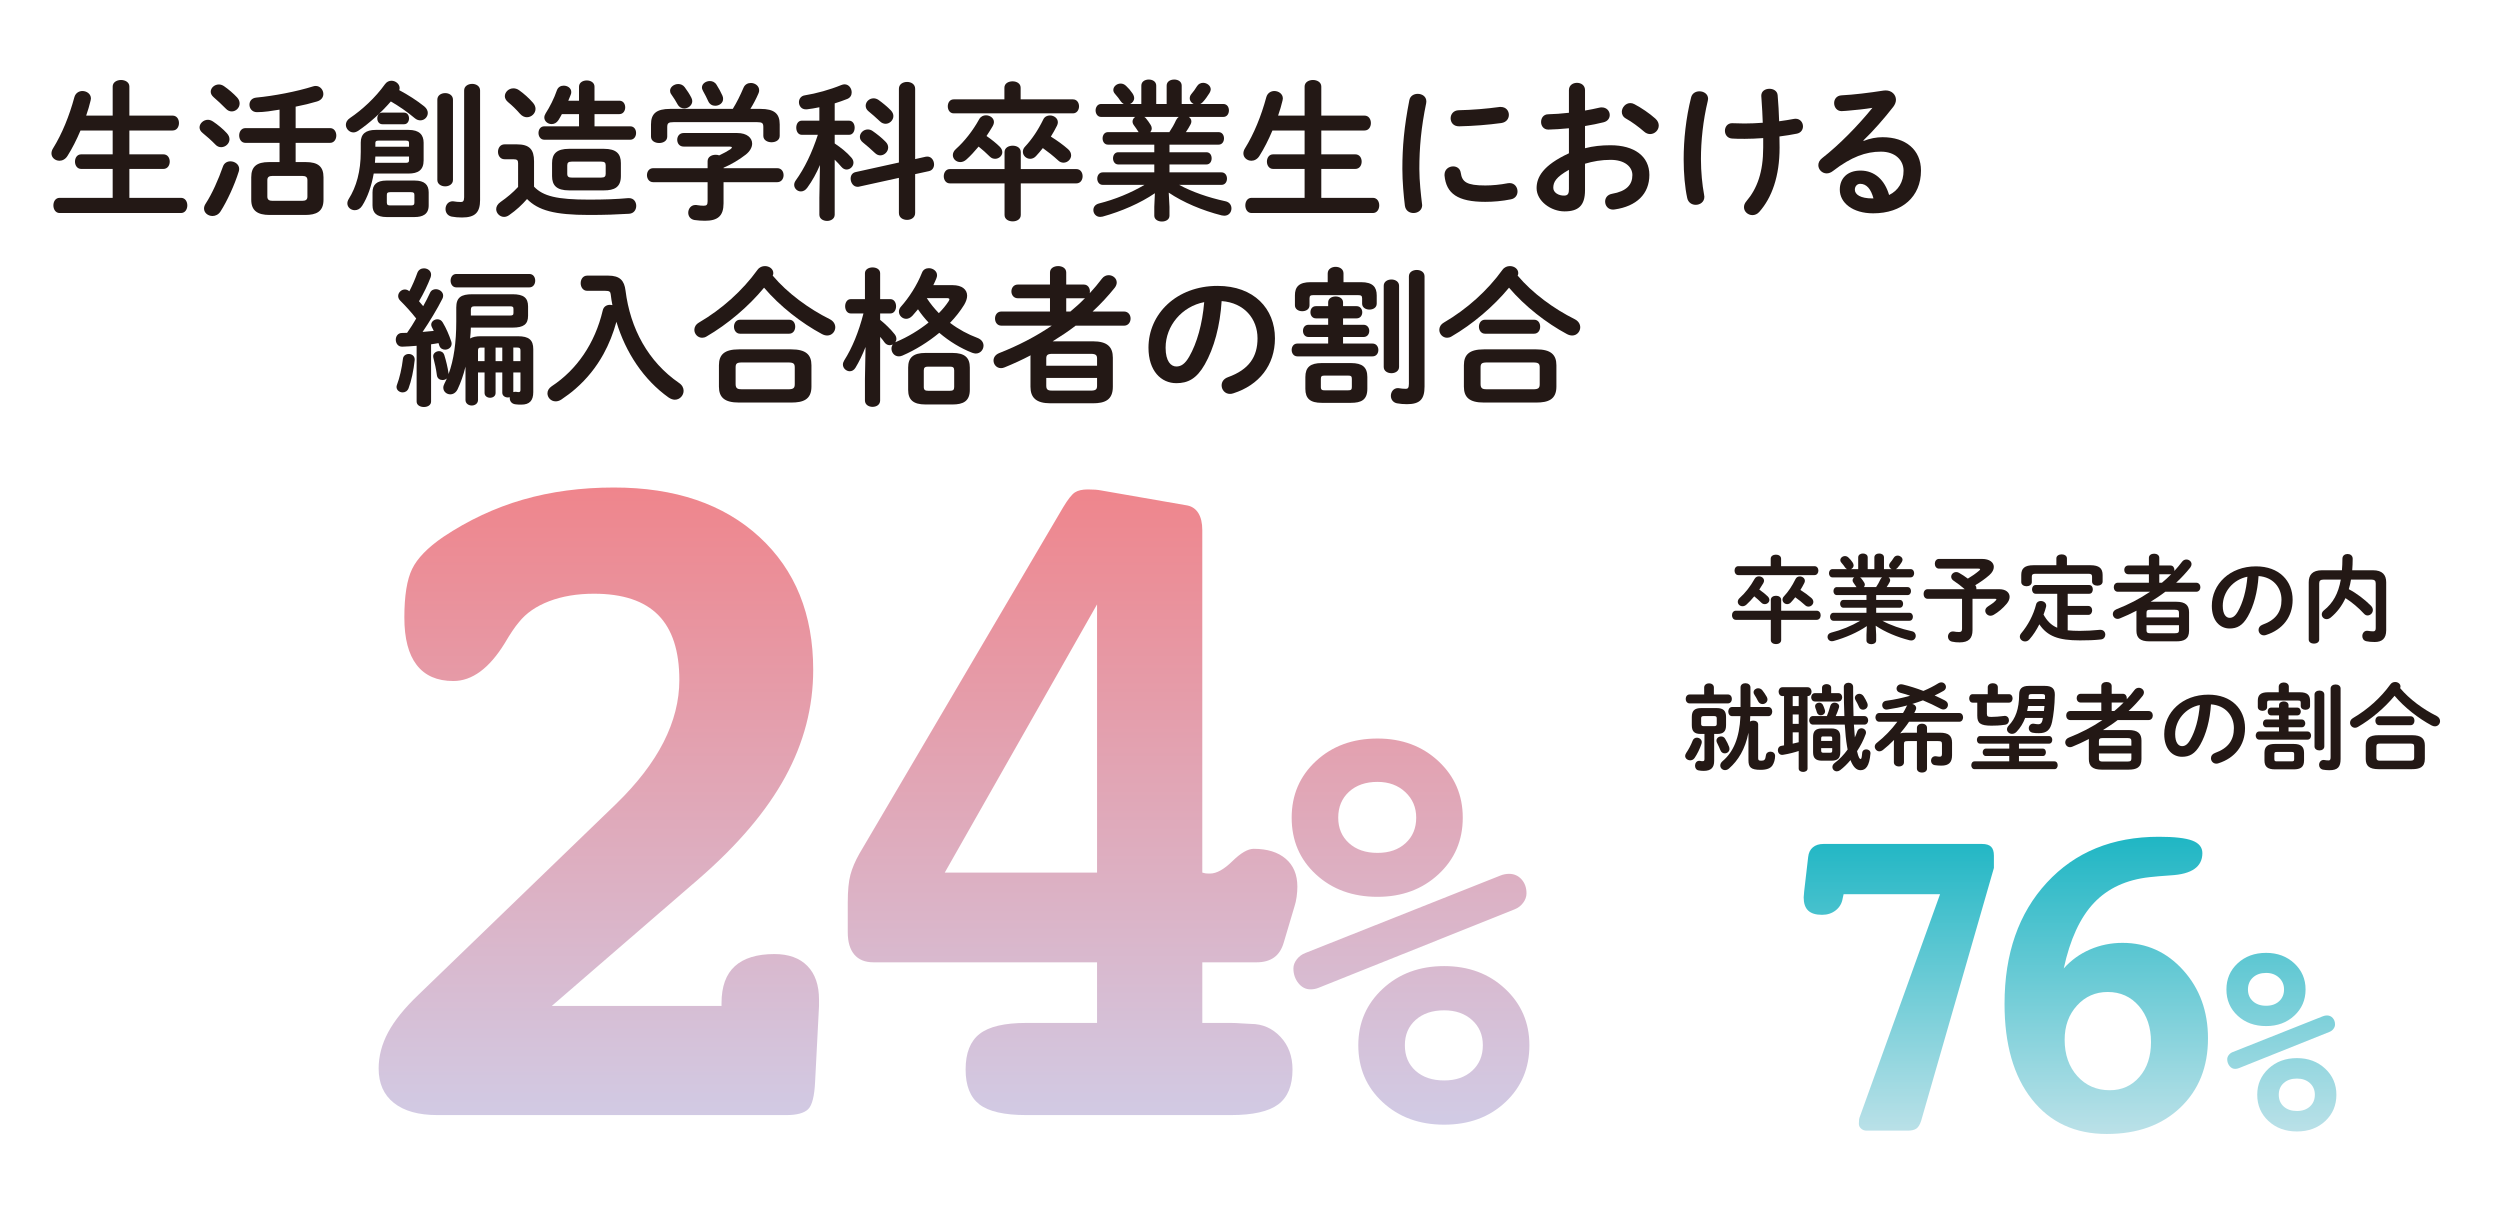 <?xml version="1.0" encoding="utf-8"?>
<!-- Generator: Adobe Illustrator 16.0.0, SVG Export Plug-In . SVG Version: 6.00 Build 0)  -->
<!DOCTYPE svg PUBLIC "-//W3C//DTD SVG 1.1//EN" "http://www.w3.org/Graphics/SVG/1.1/DTD/svg11.dtd">
<svg version="1.1" id="レイヤー_1" xmlns="http://www.w3.org/2000/svg" xmlns:xlink="http://www.w3.org/1999/xlink" x="0px"
	 y="0px" width="604.063px" height="292.078px" viewBox="0 0 604.063 292.078" enable-background="new 0 0 604.063 292.078"
	 xml:space="preserve">
<g>
	<g>
		
			<linearGradient id="SVGID_1_" gradientUnits="userSpaceOnUse" x1="-29.831" y1="2127.412" x2="-29.832" y2="2281.373" gradientTransform="matrix(1 0 0 1 260.347 -2009.623)">
			<stop  offset="0" style="stop-color:#EF858C"/>
			<stop  offset="1" style="stop-color:#D1CBE5"/>
		</linearGradient>
		<path fill="url(#SVGID_1_)" d="M133.324,243.064h41.016v-0.703c0-3.984,1.072-6.952,3.223-8.906
			c2.146-1.951,5.332-2.93,9.551-2.93c3.437,0,6.094,0.958,7.969,2.871c1.875,1.915,2.813,4.629,2.813,8.145v1.523l-0.938,18.164
			c-0.157,3.595-0.725,5.859-1.705,6.797c-0.981,0.938-2.727,1.406-5.234,1.406h-84.35c-4.532,0-8.027-0.976-10.488-2.93
			c-2.461-1.952-3.691-4.726-3.691-8.32c0-2.967,0.762-5.878,2.285-8.73c1.523-2.851,3.964-5.878,7.324-9.082l47.695-46.055
			c5.156-4.999,9.002-9.999,11.543-15c2.538-4.999,3.809-9.999,3.809-15c0-7.031-1.699-12.265-5.098-15.703
			c-3.398-3.437-8.575-5.156-15.527-5.156c-4.064,0-7.676,0.606-10.84,1.816c-3.164,1.212-5.606,2.911-7.324,5.098
			c-0.938,1.096-2.071,2.774-3.398,5.039c-3.75,6.094-7.893,9.141-12.422,9.141c-3.908,0-6.855-1.289-8.848-3.867
			s-2.988-6.405-2.988-11.484c0-5.232,0.623-9.141,1.875-11.719c1.248-2.578,3.75-5.156,7.5-7.734
			c6.094-4.062,12.518-7.069,19.277-9.023c6.757-1.952,14.08-2.93,21.973-2.93c14.78,0,26.502,3.984,35.166,11.953
			c8.666,7.969,12.998,18.673,12.998,32.109c0,8.985-2.247,17.599-6.738,25.84c-4.493,8.243-11.466,16.465-20.918,24.668
			L133.324,243.064z"/>
		
			<linearGradient id="SVGID_2_" gradientUnits="userSpaceOnUse" x1="-29.831" y1="2127.412" x2="-29.832" y2="2281.373" gradientTransform="matrix(1 0 0 1 260.347 -2009.623)">
			<stop  offset="0" style="stop-color:#EF858C"/>
			<stop  offset="1" style="stop-color:#D1CBE5"/>
		</linearGradient>
		<path fill="url(#SVGID_2_)" d="M290.506,210.838c0.234,0.079,0.469,0.138,0.703,0.176c0.234,0.04,0.623,0.059,1.172,0.059
			c1.561,0,3.357-0.996,5.391-2.988c2.03-1.992,3.75-2.988,5.156-2.988c3.281,0,5.859,0.802,7.734,2.402
			c1.875,1.603,2.813,3.849,2.813,6.738c0,0.782-0.059,1.603-0.176,2.461c-0.117,0.86-0.293,1.641-0.527,2.344l-2.578,8.672
			c-0.469,1.641-1.252,2.853-2.344,3.633c-1.095,0.783-2.502,1.172-4.219,1.172h-13.125v14.648h6.914
			c0.703,0,1.601,0.04,2.695,0.117c1.092,0.079,1.795,0.117,2.109,0.117c2.813,0,5.194,1.036,7.148,3.105
			c1.952,2.071,2.93,4.709,2.93,7.91c0,3.907-1.154,6.72-3.457,8.438c-2.307,1.72-6.115,2.578-11.426,2.578h-49.453
			c-5.313,0-9.082-0.858-11.309-2.578c-2.227-1.718-3.34-4.53-3.34-8.438c0-3.984,1.131-6.855,3.398-8.613
			c2.264-1.758,6.014-2.637,11.25-2.637h17.109v-14.648h-54.023c-2.032,0-3.574-0.624-4.629-1.875
			c-1.055-1.249-1.582-3.047-1.582-5.391v-7.148c0-2.889,0.214-5.136,0.645-6.738c0.428-1.601,1.151-3.3,2.168-5.098l49.219-83.672
			c1.172-1.952,2.128-3.164,2.871-3.633c0.741-0.469,1.776-0.703,3.105-0.703c0.703,0,1.308,0.021,1.816,0.059
			c0.507,0.04,0.956,0.099,1.348,0.176l20.859,3.633c1.172,0.234,2.068,0.86,2.695,1.875c0.623,1.017,0.938,2.384,0.938,4.102
			V210.838z M265.076,146.033l-36.797,64.805h36.797V146.033z"/>
		
			<linearGradient id="SVGID_3_" gradientUnits="userSpaceOnUse" x1="-29.831" y1="2127.412" x2="-29.832" y2="2281.373" gradientTransform="matrix(1 0 0 1 260.347 -2009.623)">
			<stop  offset="0" style="stop-color:#EF858C"/>
			<stop  offset="1" style="stop-color:#D1CBE5"/>
		</linearGradient>
		<path fill="url(#SVGID_3_)" d="M332.842,178.447c5.906,0,10.816,1.828,14.731,5.484c3.913,3.656,5.87,8.203,5.87,13.641
			c0,5.484-1.957,10.044-5.87,13.676c-3.915,3.633-8.825,5.449-14.731,5.449c-6,0-10.957-1.804-14.87-5.414
			c-3.915-3.609-5.872-8.18-5.872-13.711c0-5.484,1.957-10.043,5.872-13.676C321.885,180.265,326.842,178.447,332.842,178.447z
			 M365.959,219.721l-47.25,18.914c-0.327,0.141-0.667,0.246-1.02,0.316c-0.351,0.07-0.691,0.105-1.019,0.105
			c-1.173,0-2.157-0.503-2.953-1.512c-0.798-1.008-1.196-2.19-1.196-3.551c0-0.749,0.27-1.477,0.809-2.18s1.23-1.219,2.075-1.547
			l47.108-18.703c0.328-0.141,0.68-0.246,1.056-0.316c0.374-0.07,0.726-0.105,1.054-0.105c1.219,0,2.227,0.446,3.023,1.336
			c0.797,0.891,1.195,2.016,1.195,3.375c0,0.798-0.27,1.559-0.809,2.285C367.494,218.866,366.804,219.394,365.959,219.721z
			 M332.842,188.924c-2.859,0-5.156,0.798-6.89,2.391c-1.734,1.594-2.603,3.681-2.603,6.258c0,2.531,0.868,4.582,2.603,6.152
			c1.733,1.572,4.03,2.355,6.89,2.355c2.813,0,5.074-0.783,6.785-2.355c1.712-1.57,2.566-3.621,2.566-6.152
			c0-2.484-0.879-4.546-2.637-6.188C337.8,189.744,335.561,188.924,332.842,188.924z M348.943,233.432
			c5.906,0,10.816,1.828,14.731,5.484c3.913,3.656,5.87,8.203,5.87,13.641c0,5.531-1.934,10.115-5.801,13.746
			c-3.867,3.632-8.801,5.449-14.801,5.449s-10.957-1.817-14.87-5.449c-3.915-3.631-5.871-8.215-5.871-13.746
			c0-5.438,1.969-9.984,5.906-13.641C338.045,235.26,342.99,233.432,348.943,233.432z M348.943,244.119
			c-2.858,0-5.156,0.773-6.89,2.32c-1.734,1.547-2.602,3.586-2.602,6.117c0,2.578,0.867,4.641,2.602,6.188
			c1.733,1.547,4.031,2.32,6.89,2.32c2.813,0,5.074-0.784,6.785-2.355c1.712-1.57,2.566-3.621,2.566-6.152
			c0-2.484-0.867-4.51-2.602-6.082C353.959,244.904,351.709,244.119,348.943,244.119z"/>
	</g>
</g>
<g>
	<path fill="#231815" d="M41.697,27.932c1.044,0,1.547,0.899,1.547,1.8c0,0.899-0.503,1.8-1.547,1.8H31.258v5.759h8.208
		c1.044,0,1.548,0.864,1.548,1.764c0,0.864-0.504,1.764-1.548,1.764h-8.208v6.983h12.455c1.044,0,1.547,0.899,1.547,1.836
		c0,0.899-0.503,1.836-1.547,1.836H14.412c-1.007,0-1.511-0.937-1.511-1.836c0-0.937,0.504-1.836,1.511-1.836h12.814v-6.983h-7.594
		c-1.01,0-1.513-0.899-1.513-1.764c0-0.899,0.503-1.764,1.513-1.764h7.594v-5.759h-7.774c-0.937,2.231-2.016,4.355-3.132,6.119
		c-0.504,0.827-1.26,1.188-1.943,1.188c-1.045,0-1.943-0.756-1.943-1.764c0-0.359,0.107-0.792,0.359-1.188
		c2.196-3.528,3.96-7.883,5.184-12.419c0.287-1.008,1.115-1.476,1.943-1.476c1.008,0,2.052,0.684,2.052,1.8
		c0,0.144-0.035,0.288-0.071,0.468c-0.289,1.224-0.648,2.447-1.08,3.672h6.406v-7.02c0-1.044,1.009-1.584,2.016-1.584
		c1.009,0,2.016,0.54,2.016,1.584v7.02H41.697z"/>
	<path fill="#231815" d="M54.805,32.179c0.468,0.504,0.647,1.008,0.647,1.476c0,1.044-0.972,1.908-2.016,1.908
		c-0.468,0-0.972-0.181-1.368-0.612c-0.899-0.936-2.268-2.159-3.096-2.808c-0.539-0.432-0.755-0.899-0.755-1.368
		c0-0.936,0.936-1.835,2.015-1.835c0.396,0,0.828,0.144,1.26,0.432C52.572,30.091,53.94,31.207,54.805,32.179z M55.668,38.981
		c1.043,0,2.123,0.721,2.123,1.836c0,0.216-0.035,0.433-0.106,0.648c-1.044,3.312-2.808,7.127-4.392,9.61
		c-0.504,0.792-1.26,1.116-1.945,1.116c-1.078,0-2.051-0.756-2.051-1.8c0-0.36,0.108-0.756,0.396-1.188
		c1.548-2.375,3.096-5.866,4.175-8.963C54.156,39.379,54.912,38.981,55.668,38.981z M57.287,23.54
		c0.469,0.505,0.613,1.008,0.613,1.476c0,1.044-0.9,1.908-1.908,1.908c-0.504,0-1.008-0.217-1.439-0.685
		c-0.973-0.972-2.088-2.052-2.916-2.735c-0.504-0.432-0.721-0.9-0.721-1.332c0-0.936,0.9-1.764,1.98-1.764
		c0.396,0,0.863,0.144,1.26,0.432C55.199,21.56,56.424,22.604,57.287,23.54z M67.547,34.519h-8.243c-1.009,0-1.513-0.9-1.513-1.8
		c0-0.864,0.504-1.764,1.513-1.764h8.243v-4.464c-1.801,0.288-3.637,0.612-5.473,0.612c-1.15,0-1.799-0.9-1.799-1.8
		c0-0.828,0.504-1.62,1.692-1.728c4.175-0.396,9.683-1.44,13.677-2.7c0.217-0.072,0.434-0.107,0.648-0.107
		c1.081,0,1.837,0.972,1.837,1.944c0,0.719-0.433,1.475-1.512,1.799c-1.548,0.468-3.312,0.899-5.184,1.26v5.184h8.313
		c1.009,0,1.512,0.899,1.512,1.801c0,0.862-0.503,1.763-1.512,1.763h-8.313v4.644h2.447c2.952,0,4.284,1.079,4.284,3.671v5.436
		c0,2.916-1.801,3.672-4.428,3.672h-8.604c-2.951,0-4.428-1.08-4.428-3.672v-5.436c0-2.592,1.332-3.671,4.283-3.671h2.557V34.519z
		 M73.054,48.521c0.828,0,1.224-0.288,1.224-1.008v-3.995c0-0.72-0.396-1.008-1.224-1.008h-7.234c-0.829,0-1.224,0.288-1.224,1.008
		v3.995c0,0.792,0.504,1.008,1.224,1.008H73.054z"/>
	<path fill="#231815" d="M102.503,25.699c0.612,0.504,0.864,1.08,0.864,1.584c0,0.973-0.793,1.8-1.8,1.8
		c-0.433,0-0.901-0.144-1.368-0.54c-1.728-1.476-3.779-2.88-5.759-4.031c-2.341,2.699-5.184,5.255-7.884,7.091
		c-0.396,0.252-0.793,0.396-1.151,0.396c-1.009,0-1.836-0.9-1.836-1.836c0-0.575,0.288-1.188,1.007-1.656
		c2.881-1.943,6.119-4.896,8.424-8.135c0.432-0.611,1.008-0.864,1.584-0.864c1.008,0,1.979,0.792,1.979,1.765
		c0,0.18-0.035,0.359-0.107,0.504C98.615,22.928,100.703,24.26,102.503,25.699z M90.301,41.934
		c-0.541,3.023-1.476,5.724-2.809,7.811c-0.467,0.721-1.115,1.044-1.764,1.044c-0.936,0-1.799-0.684-1.799-1.655
		c0-0.324,0.107-0.685,0.323-1.044c1.872-2.952,2.916-6.731,2.916-11.374V34.41c0-2.052,1.224-3.023,3.6-3.023h7.955
		c2.591,0,3.636,1.188,3.636,3.096v4.283c0,2.376-1.404,3.168-3.636,3.168H90.301z M93.396,52.444c-2.412,0-3.385-1.044-3.385-2.808
		v-3.168c0-1.8,0.973-2.844,3.385-2.844h6.766c2.449,0,3.42,1.044,3.42,2.844v3.168c0,2.16-1.475,2.808-3.42,2.808H93.396z
		 M98.074,39.342c0.577,0,0.756-0.18,0.756-0.576V37.83h-8.135l-0.106,1.512H98.074z M98.83,34.555c0-0.433-0.179-0.576-0.756-0.576
		h-6.622c-0.575,0-0.757,0.144-0.757,0.576v0.899h8.135V34.555z M92.389,30.019c-0.828,0-1.225-0.72-1.225-1.403
		c0-0.72,0.396-1.404,1.225-1.404h5.254c0.793,0,1.188,0.685,1.188,1.404c0,0.684-0.395,1.403-1.188,1.403H92.389z M99.3,49.637
		c0.647,0,0.827-0.181,0.827-0.685v-1.835c0-0.504-0.18-0.685-0.827-0.685h-5.005c-0.646,0-0.827,0.181-0.827,0.685v1.835
		c0,0.576,0.288,0.685,0.827,0.685H99.3z M105.671,24.08c0-1.044,0.935-1.584,1.907-1.584c0.936,0,1.871,0.54,1.871,1.584v19.401
		c0,1.008-0.936,1.548-1.871,1.548c-0.973,0-1.907-0.54-1.907-1.548V24.08z M116.001,48.305c0,2.987-1.151,4.247-4.356,4.247
		c-0.863,0-1.763-0.071-2.52-0.216c-1.007-0.216-1.475-1.008-1.475-1.836c0-0.936,0.611-1.871,1.764-1.871
		c0.072,0,0.18,0.036,0.288,0.036c0.468,0.071,0.936,0.144,1.655,0.144c0.469,0,0.791-0.18,0.791-1.151v-25.81
		c0-1.044,0.974-1.583,1.945-1.583c0.936,0,1.907,0.539,1.907,1.583V48.305z"/>
	<path fill="#231815" d="M129.036,45.102c2.194,2.304,5.542,3.131,13.282,3.131c3.707,0,6.658-0.107,9.43-0.359h0.253
		c1.152,0,1.728,0.936,1.728,1.871c0,0.9-0.539,1.836-1.728,1.908c-2.987,0.18-5.831,0.288-9.646,0.288
		c-8.423,0-12.312-1.116-15.011-3.852c-1.188,1.367-2.555,2.663-4.318,3.888c-0.396,0.288-0.828,0.432-1.225,0.432
		c-1.044,0-1.908-0.9-1.908-1.872c0-0.611,0.325-1.224,1.045-1.728c1.548-1.08,2.987-2.268,4.247-3.636V39.45
		c0-0.721-0.216-0.973-1.151-0.973h-2.125c-1.043,0-1.583-0.899-1.583-1.8c0-0.899,0.54-1.799,1.583-1.799h2.988
		c3.059,0,4.14,1.26,4.14,4.103V45.102z M128.784,24.836c0.432,0.504,0.612,1.008,0.612,1.476c0,1.116-1.008,2.016-2.088,2.016
		c-0.54,0-1.152-0.252-1.656-0.828c-1.008-1.151-1.871-1.979-2.915-2.844c-0.505-0.432-0.757-0.936-0.757-1.403
		c0-1.008,0.936-1.908,2.053-1.908c0.432,0,0.898,0.108,1.367,0.433C126.623,22.64,127.848,23.756,128.784,24.836z M149.66,24.332
		c0.938,0,1.404,0.792,1.404,1.619c0,0.792-0.467,1.62-1.404,1.62h-6.01v2.951h8.639c0.936,0,1.404,0.792,1.404,1.62
		c0,0.792-0.469,1.62-1.404,1.62h-20.77c-0.936,0-1.404-0.828-1.404-1.62c0-0.828,0.469-1.62,1.404-1.62h8.387v-2.951h-4.139
		c-0.252,0.504-0.541,0.972-0.828,1.439c-0.432,0.685-1.045,0.973-1.656,0.973c-0.9,0-1.764-0.685-1.764-1.584
		c0-0.324,0.107-0.648,0.324-1.008c0.971-1.511,2.016-3.528,2.734-5.615c0.289-0.756,0.938-1.08,1.621-1.08
		c0.936,0,1.836,0.576,1.836,1.548c0,0.216-0.037,0.432-0.145,0.684c-0.18,0.468-0.359,0.936-0.576,1.404h2.592v-3.384
		c0-1.008,0.936-1.512,1.871-1.512c0.938,0,1.873,0.504,1.873,1.512v3.384H149.66z M137.494,46.001
		c-3.022,0-4.103-1.224-4.103-3.456v-3.131c0-2.232,1.08-3.456,4.103-3.456h8.424c3.023,0,4.104,1.224,4.104,3.456v3.131
		c0,2.736-1.62,3.456-4.104,3.456H137.494z M145.271,42.905c0.792,0,1.079-0.252,1.079-0.899v-2.052c0-0.648-0.287-0.9-1.079-0.9
		h-7.128c-0.791,0-1.08,0.252-1.08,0.9v2.052c0,0.756,0.432,0.899,1.08,0.899H145.271z"/>
	<path fill="#231815" d="M170.975,38.946c0-1.044,0.973-1.548,1.944-1.548c0.288,0,0.575,0.035,0.864,0.144
		c1.008-0.468,1.906-0.972,2.699-1.476c0.217-0.18,0.359-0.324,0.359-0.433c0-0.144-0.215-0.216-0.576-0.216H165.18
		c-1.043,0-1.547-0.827-1.547-1.655c0-0.792,0.504-1.62,1.547-1.62h12.959c2.375,0,3.6,1.188,3.6,2.556
		c0,0.9-0.541,1.872-1.549,2.664c-1.655,1.296-3.527,2.375-5.363,3.167v0.108h12.959c1.043,0,1.547,0.828,1.547,1.691
		c0,0.828-0.504,1.692-1.547,1.692h-12.959v5.111c0,3.06-1.403,4.211-4.5,4.211c-0.898,0-1.727-0.071-2.519-0.18
		c-1.044-0.18-1.513-0.972-1.513-1.764c0-0.9,0.613-1.872,1.764-1.872c0.109,0,0.252,0,0.361,0.036
		c0.646,0.108,1.15,0.145,1.619,0.145c0.721,0,0.936-0.253,0.936-1.08v-4.607h-13.138c-1.009,0-1.512-0.864-1.512-1.692
		c0-0.863,0.503-1.691,1.512-1.691h13.138V38.946z M177.059,26.312c0.971-1.584,1.764-3.168,2.592-5.111
		c0.324-0.792,1.043-1.152,1.764-1.152c1.008,0,2.016,0.685,2.016,1.764c0,0.253-0.037,0.505-0.18,0.792
		c-0.576,1.332-1.225,2.556-1.943,3.708h2.447c3.348,0,4.643,1.151,4.643,3.743v2.771c0,1.044-0.971,1.548-1.979,1.548
		c-0.973,0-1.98-0.504-1.98-1.548v-2.123c0-0.937-0.252-1.188-1.477-1.188h-20.229c-1.225,0-1.512,0.252-1.512,1.188v2.304
		c0,1.044-0.973,1.548-1.943,1.548c-1.008,0-1.98-0.504-1.98-1.548v-2.952c0-2.592,1.295-3.743,4.607-3.743H177.059z
		 M167.052,23.611c0.144,0.288,0.216,0.576,0.216,0.828c0,1.008-0.973,1.764-1.943,1.764c-0.648,0-1.26-0.322-1.656-1.079
		c-0.287-0.576-0.899-1.513-1.477-2.34c-0.215-0.288-0.287-0.576-0.287-0.864c0-0.899,0.973-1.62,1.98-1.62
		c0.539,0,1.151,0.217,1.547,0.756C166.043,21.884,166.62,22.748,167.052,23.611z M174.539,23.072
		c0.143,0.287,0.18,0.575,0.18,0.827c0,1.008-0.936,1.656-1.908,1.656c-0.684,0-1.332-0.324-1.691-1.116
		c-0.324-0.756-0.793-1.619-1.225-2.411c-0.179-0.324-0.287-0.612-0.287-0.899c0-0.9,0.936-1.549,1.908-1.549
		c0.611,0,1.223,0.252,1.619,0.9C173.639,21.272,174.178,22.244,174.539,23.072z"/>
	<path fill="#231815" d="M198.12,39.882c-0.827,1.943-1.872,3.852-3.06,5.472c-0.469,0.647-1.008,0.9-1.549,0.9
		c-0.863,0-1.619-0.721-1.619-1.585c0-0.324,0.108-0.684,0.36-1.044c2.159-2.987,3.923-6.659,5.362-11.051h-3.852
		c-0.936,0-1.367-0.863-1.367-1.728c0-0.828,0.432-1.691,1.332-1.691h4.248v-3.24c-1.045,0.217-2.052,0.396-3.023,0.504h-0.252
		c-1.08,0-1.656-0.863-1.656-1.728c0-0.756,0.467-1.512,1.404-1.655c2.735-0.433,6.119-1.368,8.818-2.484
		c0.288-0.107,0.54-0.18,0.791-0.18c1.045,0,1.729,0.972,1.729,1.944c0,0.648-0.287,1.26-1.043,1.583
		c-1.008,0.397-2.018,0.756-3.06,1.08v4.176h3.455c0.935,0,1.368,0.863,1.368,1.691c0,0.864-0.434,1.728-1.368,1.728h-3.455v2.088
		c1.511,1.008,2.951,2.16,4.031,3.42c0.358,0.396,0.504,0.828,0.504,1.224c0,0.9-0.792,1.657-1.657,1.657
		c-0.431,0-0.863-0.182-1.259-0.649c-0.468-0.576-1.044-1.151-1.619-1.728v13.282c0,1.008-0.937,1.513-1.837,1.513
		c-0.936,0-1.871-0.505-1.871-1.513v-4.03L198.12,39.882z M223.678,37.866c0.144-0.036,0.252-0.036,0.396-0.036
		c1.007,0,1.62,0.972,1.62,1.907c0,0.721-0.396,1.44-1.26,1.62l-3.312,0.72v9.396c0,1.115-0.974,1.656-1.944,1.656
		c-1.008,0-1.98-0.541-1.98-1.656v-8.495l-9.646,2.124c-0.108,0.035-0.217,0.035-0.36,0.035c-1.008,0-1.656-1.008-1.656-1.979
		c0-0.72,0.359-1.403,1.225-1.584l10.438-2.304V21.452c0-1.116,0.973-1.655,1.98-1.655c0.971,0,1.944,0.539,1.944,1.655v16.99
		L223.678,37.866z M213.994,34.267c0.432,0.432,0.611,0.899,0.611,1.367c0,1.009-0.898,1.908-1.906,1.908
		c-0.434,0-0.9-0.18-1.332-0.612c-0.864-0.827-2.016-1.835-2.88-2.52c-0.505-0.396-0.72-0.863-0.72-1.332
		c0-0.936,0.863-1.799,1.907-1.799c0.396,0,0.792,0.107,1.151,0.359C211.906,32.395,213.021,33.259,213.994,34.267z M215.29,26.707
		c0.396,0.433,0.575,0.9,0.575,1.332c0,1.008-0.898,1.872-1.871,1.872c-0.469,0-0.973-0.18-1.403-0.612
		c-0.864-0.828-1.909-1.728-2.735-2.411c-0.504-0.396-0.685-0.9-0.685-1.332c0-0.972,0.864-1.8,1.907-1.8
		c0.359,0,0.757,0.107,1.152,0.359C213.238,24.836,214.391,25.771,215.29,26.707z"/>
	<path fill="#231815" d="M242.724,36.75c0-1.044,0.972-1.548,1.979-1.548c0.972,0,1.943,0.504,1.943,1.548v4.104h13.427
		c1.007,0,1.512,0.864,1.512,1.728c0,0.864-0.505,1.729-1.512,1.729h-13.427v7.631c0,1.044-0.972,1.548-1.943,1.548
		c-1.008,0-1.979-0.504-1.979-1.548V44.31h-13.212c-0.971,0-1.475-0.864-1.475-1.729c0-0.863,0.504-1.728,1.475-1.728h13.212V36.75z
		 M242.688,21.2c0-1.044,0.971-1.548,1.979-1.548c0.973,0,1.945,0.504,1.945,1.548v2.808h12.633c0.973,0,1.477,0.828,1.477,1.691
		c0,0.828-0.504,1.692-1.477,1.692h-28.795c-0.973,0-1.441-0.864-1.441-1.692c0-0.863,0.469-1.691,1.441-1.691h12.238V21.2z
		 M241.57,35.454c0.434,0.433,0.613,0.9,0.613,1.332c0,0.864-0.828,1.584-1.729,1.584c-0.467,0-0.899-0.145-1.295-0.54
		c-0.865-0.864-1.801-1.691-2.701-2.412c-0.971,1.152-1.943,2.232-2.914,3.096c-0.504,0.468-1.044,0.648-1.512,0.648
		c-1.008,0-1.801-0.756-1.801-1.692c0-0.468,0.217-1.007,0.757-1.476c2.052-1.836,4.067-4.392,5.615-7.199
		c0.359-0.647,1.007-0.936,1.619-0.936c0.972,0,1.944,0.647,1.944,1.655c0,0.288-0.109,0.612-0.288,0.937
		c-0.468,0.792-0.972,1.619-1.512,2.411C239.627,33.727,240.814,34.698,241.57,35.454z M258.057,36.03
		c0.541,0.468,0.756,1.008,0.756,1.512c0,0.936-0.863,1.764-1.836,1.764c-0.432,0-0.898-0.144-1.295-0.54
		c-1.224-1.115-2.484-2.123-3.707-2.987c-0.54,0.685-1.08,1.332-1.656,1.943c-0.432,0.469-0.936,0.648-1.404,0.648
		c-0.973,0-1.763-0.792-1.763-1.692c0-0.432,0.144-0.863,0.538-1.26c1.584-1.691,3.097-3.887,4.393-6.551
		c0.324-0.684,0.972-0.972,1.62-0.972c0.936,0,1.907,0.647,1.907,1.655c0,0.252-0.071,0.54-0.217,0.828
		c-0.432,0.864-0.935,1.764-1.475,2.628C255.466,33.979,256.87,34.986,258.057,36.03z"/>
	<path fill="#231815" d="M267.709,34.95c-0.865,0-1.297-0.756-1.297-1.512s0.432-1.512,1.297-1.512h7.414l-0.071-0.108
		c-0.36-0.539-0.684-1.044-1.044-1.512c-0.252-0.323-0.359-0.647-0.359-0.936c0-0.468,0.252-0.864,0.646-1.115h-8.242
		c-0.863,0-1.332-0.793-1.332-1.584c0-0.757,0.469-1.548,1.332-1.548h5.472c-0.288-0.145-0.54-0.36-0.756-0.685
		c-0.325-0.54-0.757-1.044-1.368-1.764c-0.289-0.324-0.396-0.647-0.396-0.936c0-0.828,0.827-1.548,1.764-1.548
		c0.468,0,0.936,0.18,1.331,0.576c0.576,0.539,1.045,1.079,1.512,1.764c0.289,0.433,0.432,0.827,0.432,1.188
		c0,0.612-0.432,1.152-0.971,1.404h2.699v-4.428c0-1.008,0.9-1.476,1.799-1.476c0.901,0,1.801,0.468,1.801,1.476v4.428h2.52v-4.428
		c0-1.008,0.9-1.476,1.836-1.476c0.9,0,1.799,0.468,1.799,1.476v4.428h2.881c-0.541-0.252-0.936-0.756-0.936-1.368
		c0-0.36,0.107-0.684,0.395-1.043c0.469-0.541,0.9-1.117,1.332-1.837c0.361-0.611,0.936-0.863,1.512-0.863
		c0.9,0,1.836,0.684,1.836,1.583c0,0.252-0.107,0.54-0.287,0.864c-0.504,0.792-1.044,1.585-1.656,2.231
		c-0.18,0.181-0.359,0.324-0.576,0.433h5.544c0.936,0,1.368,0.791,1.368,1.548c0,0.791-0.433,1.584-1.368,1.584h-8.314
		c0.358,0.251,0.61,0.611,0.61,1.079c0,0.253-0.072,0.504-0.215,0.756c-0.36,0.684-0.721,1.26-1.116,1.836h7.919
		c0.863,0,1.295,0.756,1.295,1.512s-0.432,1.512-1.295,1.512h-11.879v1.836h8.928c0.863,0,1.26,0.72,1.26,1.476
		c0,0.72-0.396,1.476-1.26,1.476h-8.928v1.908h12.563c0.899,0,1.332,0.756,1.332,1.512s-0.433,1.512-1.332,1.512h-10.224
		c3.131,1.692,7.02,3.06,11.195,3.96c1.008,0.216,1.439,0.972,1.439,1.728c0,0.899-0.611,1.764-1.728,1.764
		c-0.181,0-0.396-0.036-0.612-0.072c-4.715-1.188-9.359-3.167-12.814-5.507l0.18,3.42v2.159c0,0.936-0.899,1.404-1.836,1.404
		c-0.899,0-1.835-0.469-1.835-1.404v-2.159l0.145-3.276c-3.528,2.412-8.101,4.392-12.636,5.651
		c-0.215,0.036-0.396,0.072-0.575,0.072c-1.044,0-1.655-0.828-1.655-1.656c0-0.684,0.395-1.33,1.33-1.583
		c3.889-0.973,7.74-2.556,11.016-4.5h-10.078c-0.864,0-1.332-0.756-1.332-1.512s0.468-1.512,1.332-1.512h12.454v-1.908h-8.712
		c-0.828,0-1.26-0.756-1.26-1.476c0-0.756,0.432-1.476,1.26-1.476h8.712V34.95H267.709z M282.539,31.927
		c0.612-0.9,1.188-1.908,1.619-2.88c0.181-0.359,0.396-0.611,0.648-0.791h-8.314c0.144,0.071,0.252,0.18,0.359,0.287
		c0.468,0.576,0.791,1.008,1.188,1.656c0.181,0.288,0.252,0.575,0.252,0.827c0,0.324-0.145,0.648-0.359,0.9H282.539z"/>
	<path fill="#231815" d="M329.697,27.932c1.044,0,1.547,0.899,1.547,1.8c0,0.899-0.503,1.8-1.547,1.8h-10.439v5.759h8.208
		c1.044,0,1.548,0.864,1.548,1.764c0,0.864-0.504,1.764-1.548,1.764h-8.208v6.983h12.455c1.044,0,1.547,0.899,1.547,1.836
		c0,0.899-0.503,1.836-1.547,1.836h-29.301c-1.007,0-1.511-0.937-1.511-1.836c0-0.937,0.504-1.836,1.511-1.836h12.814v-6.983h-7.594
		c-1.01,0-1.513-0.899-1.513-1.764c0-0.899,0.503-1.764,1.513-1.764h7.594v-5.759h-7.774c-0.937,2.231-2.016,4.355-3.132,6.119
		c-0.504,0.827-1.26,1.188-1.943,1.188c-1.045,0-1.943-0.756-1.943-1.764c0-0.359,0.107-0.792,0.359-1.188
		c2.196-3.528,3.96-7.883,5.184-12.419c0.287-1.008,1.115-1.476,1.943-1.476c1.008,0,2.052,0.684,2.052,1.8
		c0,0.144-0.035,0.288-0.071,0.468c-0.289,1.224-0.648,2.447-1.08,3.672h6.406v-7.02c0-1.044,1.009-1.584,2.016-1.584
		c1.009,0,2.016,0.54,2.016,1.584v7.02H329.697z"/>
	<path fill="#231815" d="M342.553,22.676c1.043,0,2.088,0.612,2.088,1.836c0,0.108,0,0.252-0.036,0.396
		c-1.224,5.903-1.655,10.799-1.655,15.91c0,2.988,0.395,6.335,0.646,8.459c0,0.108,0.037,0.216,0.037,0.288
		c0,1.224-1.044,1.908-2.088,1.908c-0.972,0-1.907-0.54-2.088-1.764c-0.288-2.304-0.611-5.868-0.611-8.892
		c0-5.363,0.432-10.223,1.691-16.63C340.753,23.144,341.653,22.676,342.553,22.676z M358.895,44.813c1.619,0,3.6-0.181,5.436-0.54
		c0.145-0.036,0.288-0.036,0.432-0.036c1.225,0,1.908,1.008,1.908,2.017c0,0.827-0.468,1.69-1.584,1.907
		c-2.123,0.432-4.247,0.611-6.227,0.611c-6.66,0-9.432-2.016-9.828-6.371v-0.18c0-1.296,1.045-2.016,2.089-2.016
		c0.862,0,1.69,0.504,1.835,1.548C353.279,43.985,354.395,44.813,358.895,44.813z M362.639,25.844c1.26,0,1.943,0.936,1.943,1.907
		c0,0.9-0.576,1.8-1.836,1.98c-3.168,0.432-6.73,0.72-10.15,0.791c-1.404,0.036-2.088-0.935-2.088-1.943
		c0-0.936,0.648-1.907,1.944-1.943c3.347-0.072,6.767-0.36,9.897-0.792H362.639z"/>
	<path fill="#231815" d="M382.98,35.814c1.943-0.504,3.959-0.72,6.155-0.72c5.759,0,9.394,2.663,9.394,7.163
		c0,4.643-3.131,7.595-8.387,8.351c-0.145,0.036-0.251,0.036-0.396,0.036c-1.223,0-1.906-0.972-1.906-1.944
		c0-0.827,0.504-1.655,1.654-1.871c3.529-0.612,4.932-2.196,4.932-4.536c0-1.979-1.835-3.671-5.254-3.671
		c-2.232,0-4.284,0.359-6.191,0.936v6.407c0,3.744-1.621,5.111-4.969,5.111c-3.238,0-6.73-2.483-6.73-5.615
		c0-2.628,1.512-5.507,7.811-8.423v-6.047c-1.799,0.181-3.527,0.288-4.967,0.323c-1.152,0-1.764-0.899-1.764-1.835
		c0-0.937,0.576-1.872,1.764-1.872c1.439-0.036,3.168-0.145,4.967-0.36v-5.471c0-1.188,0.973-1.764,1.944-1.764
		s1.944,0.575,1.944,1.764v4.931c1.224-0.216,2.411-0.432,3.418-0.684c0.217-0.072,0.434-0.072,0.649-0.072
		c1.188,0,1.907,0.9,1.907,1.836c0,0.756-0.468,1.512-1.512,1.764c-1.332,0.324-2.844,0.648-4.463,0.9V35.814z M379.092,41.033
		c-3.131,1.765-3.779,2.952-3.779,4.355c0,1.152,1.297,1.908,2.629,1.872c1.043,0,1.15-0.684,1.15-1.584V41.033z M399.97,28.651
		c0.612,0.54,0.827,1.151,0.827,1.691c0,1.116-0.971,2.052-2.088,2.052c-0.467,0-1.007-0.18-1.475-0.611
		c-1.225-1.08-2.988-2.376-4.355-3.132c-0.721-0.396-1.008-1.008-1.008-1.62c0-1.044,0.9-2.124,2.052-2.124
		c0.323,0,0.647,0.072,0.972,0.252C396.551,26.023,398.566,27.392,399.97,28.651z"/>
	<path fill="#231815" d="M410.63,22.064c1.044,0,2.088,0.648,2.088,1.799c0,0.145-0.036,0.324-0.073,0.505
		c-1.152,4.787-1.655,9.683-1.655,14.074c0,3.095,0.323,6.263,0.755,8.566c0.037,0.18,0.072,0.36,0.072,0.54
		c0,1.26-1.043,1.943-2.088,1.943c-0.898,0-1.799-0.504-2.051-1.619c-0.576-2.628-0.863-5.976-0.863-9.396
		c0-4.715,0.539-9.898,1.799-14.938C408.865,22.532,409.729,22.064,410.63,22.064z M426.035,33.366
		c-1.547,0.108-3.061,0.181-4.427,0.181c-1.333,0-2.161,0-3.097-0.072c-1.152-0.072-1.727-0.971-1.727-1.872
		c0-0.936,0.611-1.836,1.727-1.836c1.009,0,1.98,0.072,2.988,0.072c1.44,0,2.952-0.072,4.428-0.18
		c-0.072-2.16-0.145-3.275-0.288-5.436c0-0.216-0.073-0.792-0.073-1.08c0-1.151,0.973-1.691,1.981-1.691
		c0.935,0,1.907,0.504,1.979,1.584c0.18,2.016,0.287,4.104,0.359,6.263c1.295-0.18,2.52-0.359,3.6-0.576
		c0.145-0.035,0.252-0.035,0.359-0.035c1.152,0,1.801,0.936,1.801,1.835c0,0.792-0.469,1.548-1.439,1.765
		c-1.297,0.252-2.736,0.504-4.248,0.684c0.035,0.899,0.035,1.8,0.035,2.699c0,6.947-1.871,12.095-4.895,15.515
		c-0.468,0.54-1.08,0.792-1.656,0.792c-1.08,0-2.051-0.828-2.051-1.908c0-0.468,0.144-0.936,0.575-1.439
		c2.628-3.096,4.067-7.056,4.067-12.959V33.366z"/>
	<path fill="#231815" d="M450.301,34.051c1.512-0.612,3.131-0.9,4.572-0.9c5.615,0,9.285,3.06,9.285,8.064
		c0,6.298-4.535,10.33-11.554,10.33c-4.931,0-8.063-2.521-8.063-5.724c0-2.7,1.8-4.606,5.003-4.606c3.455,0,5.867,2.303,6.91,5.902
		c2.233-1.08,3.492-3.168,3.492-5.867c0-2.556-2.016-4.607-5.471-4.607c-3.636,0-7.164,1.26-11.591,4.679
		c-0.504,0.396-1.044,0.576-1.512,0.576c-1.116,0-2.017-0.935-2.017-1.979c0-0.576,0.252-1.188,0.9-1.692
		c4.176-3.239,8.818-8.026,12.167-12.166c-1.765,0.288-4.104,0.54-5.903,0.684c-0.145,0-1.08,0.108-1.549,0.108
		c-1.15,0-1.799-0.971-1.799-1.944c0-0.899,0.576-1.8,1.764-1.871c2.916-0.145,6.731-0.612,10.188-1.152
		c0.18-0.036,0.322-0.036,0.504-0.036c1.476,0,2.482,1.044,2.482,2.268c0,0.54-0.215,1.116-0.647,1.692
		c-2.123,2.735-4.859,5.867-7.235,8.135L450.301,34.051z M452.676,47.944c-0.611-2.304-1.69-3.527-3.203-3.527
		c-0.755,0-1.295,0.612-1.295,1.404c0,1.188,1.367,2.123,4.211,2.123H452.676z"/>
	<path fill="#231815" d="M100.669,83.55c-1.188,0.108-2.376,0.18-3.455,0.216c-1.044,0.036-1.584-0.828-1.584-1.691
		c0-0.792,0.503-1.62,1.476-1.62c0.396,0,0.828,0,1.26-0.036c0.792-1.115,1.512-2.268,2.195-3.455
		c-1.188-1.548-2.627-3.096-3.887-4.355c-0.324-0.324-0.468-0.72-0.468-1.08c0-0.828,0.755-1.584,1.619-1.584
		c0.323,0,0.72,0.108,1.08,0.433c0.72-1.368,1.403-2.952,1.942-4.464c0.289-0.756,0.938-1.08,1.584-1.08
		c0.865,0,1.729,0.576,1.729,1.512c0,0.216-0.035,0.433-0.107,0.648c-0.684,1.8-1.656,3.852-2.809,5.795
		c0.36,0.396,0.684,0.792,1.009,1.188c0.612-1.116,1.188-2.196,1.62-3.168c0.287-0.684,0.863-0.936,1.439-0.936
		c0.863,0,1.764,0.647,1.764,1.547c0,0.253-0.037,0.505-0.18,0.757c-1.224,2.447-3.133,5.58-4.788,8.026
		c0.899-0.071,1.8-0.144,2.7-0.252c-0.18-0.324-0.324-0.647-0.468-0.936c-0.108-0.216-0.146-0.396-0.146-0.576
		c0-0.72,0.721-1.296,1.478-1.296c0.503,0,0.972,0.216,1.295,0.756c0.827,1.368,1.584,3.132,2.052,4.571
		c0.072,0.216,0.107,0.396,0.107,0.577c0,0.899-0.791,1.438-1.584,1.438c-0.611,0-1.187-0.323-1.402-1.008
		c-0.072-0.18-0.109-0.359-0.182-0.575c-0.611,0.107-1.187,0.216-1.799,0.288v13.822c0,0.899-0.863,1.331-1.729,1.331
		c-0.898,0-1.763-0.432-1.763-1.331V83.55z M98.762,85.529c0.719,0,1.439,0.469,1.439,1.332v0.108
		c-0.252,2.52-0.828,5.111-1.477,6.839c-0.287,0.72-0.863,1.008-1.439,1.008c-0.721,0-1.477-0.504-1.477-1.332
		c0-0.18,0.073-0.396,0.145-0.611c0.576-1.477,1.152-3.96,1.404-6.155C97.43,85.926,98.113,85.529,98.762,85.529z M113.771,79.158
		c-0.036,0.864-0.072,1.764-0.18,2.628c0.611-0.36,1.439-0.54,2.555-0.54h8.998c2.664,0,3.709,0.9,3.709,3.133v10.365
		c0,2.088-0.936,3.024-2.881,3.024c-0.539,0-0.828,0-1.402-0.072c-0.973-0.108-1.404-0.792-1.404-1.512v-0.216
		c-0.145,0.035-0.289,0.071-0.469,0.071c-0.646,0-1.332-0.396-1.332-1.151v-4.896h-1.619v4.968c0,0.756-0.648,1.151-1.332,1.151
		c-0.648,0-1.332-0.396-1.332-1.151v-4.968h-1.584v6.659c0,0.864-0.756,1.332-1.511,1.332c-0.757,0-1.513-0.468-1.513-1.332v-8.063
		c-0.503,2.052-1.152,3.888-1.907,5.472c-0.432,0.864-1.115,1.224-1.764,1.224c-0.863,0-1.692-0.647-1.692-1.619
		c0-0.324,0.108-0.648,0.289-1.008c0.215-0.396,0.395-0.828,0.576-1.225c-0.252,0.252-0.648,0.396-1.045,0.396
		c-0.647,0-1.259-0.36-1.367-1.152c-0.18-1.439-0.504-2.879-0.865-4.283c-0.035-0.108-0.035-0.216-0.035-0.324
		c0-0.72,0.721-1.224,1.44-1.224c0.504,0,1.044,0.288,1.259,0.972c0.396,1.26,0.828,3.023,1.008,4.355v0.252
		c1.297-3.491,1.873-7.774,1.873-12.706v-3.42c0-2.447,1.188-3.203,3.887-3.203h9.719c2.664,0,3.744,0.863,3.744,2.951v2.232
		c0,2.087-1.08,2.879-3.744,2.879H113.771z M110.244,69.439c-0.9,0-1.369-0.828-1.369-1.619c0-0.828,0.469-1.62,1.369-1.62h17.674
		c0.936,0,1.403,0.792,1.403,1.62c0,0.791-0.468,1.619-1.403,1.619H110.244z M123.238,76.243c0.647,0,0.828-0.145,0.828-0.648
		v-0.936c0-0.504-0.181-0.648-0.828-0.648h-8.567c-0.647,0-0.899,0.217-0.899,0.864v1.368H123.238z M116.219,83.981
		c-0.541,0-0.721,0.181-0.721,0.721v2.556h1.584v-3.276H116.219z M119.746,87.258h1.619v-3.276h-1.619V87.258z M125.758,87.258
		v-2.556c0-0.54-0.18-0.721-0.756-0.721h-0.973v3.276H125.758z M124.029,94.744c0.145-0.035,0.289-0.071,0.469-0.071h0.18
		c0.288,0.036,0.396,0.071,0.576,0.071c0.359,0,0.504-0.107,0.504-0.54v-4.211h-1.729V94.744z"/>
	<path fill="#231815" d="M146.964,66.596c2.844,0,3.888,1.225,4.176,3.6c1.151,9.215,5.47,17.206,12.958,22.354
		c0.756,0.504,1.08,1.224,1.08,1.873c0,1.114-0.9,2.158-2.124,2.158c-0.468,0-0.972-0.18-1.512-0.54
		c-5.976-4.247-10.367-10.834-12.599-18.284c-0.756,2.734-1.764,5.326-3.133,7.81c-1.727,3.132-3.994,5.976-6.73,8.352
		c-1.079,0.972-2.268,1.8-3.455,2.628c-0.504,0.323-0.972,0.432-1.367,0.432c-1.152,0-1.98-0.937-1.98-1.944
		c0-0.61,0.324-1.224,1.008-1.691c6.084-3.996,10.475-10.367,12.347-18.322c0.216-0.972,0.972-1.367,1.763-1.367
		c0.18,0,0.396,0.036,0.577,0.071c-0.181-0.827-0.288-1.655-0.397-2.52c-0.07-0.72-0.287-0.936-1.33-0.936h-4.355
		c-1.045,0-1.584-0.936-1.584-1.836c0-0.936,0.539-1.836,1.584-1.836H146.964z"/>
	<path fill="#231815" d="M200.529,77.143c0.9,0.468,1.296,1.224,1.296,1.945c0,1.007-0.792,1.979-1.943,1.979
		c-0.396,0-0.828-0.108-1.296-0.36c-4.896-2.628-10.151-6.695-13.967-11.194c-3.744,4.535-8.782,8.818-13.93,11.807
		c-0.361,0.216-0.72,0.288-1.045,0.288c-1.043,0-1.871-0.9-1.871-1.908c0-0.647,0.324-1.296,1.115-1.764
		c5.543-3.239,10.512-7.703,14.147-12.742c0.468-0.647,1.151-0.9,1.8-0.9c1.043,0,2.016,0.685,2.016,1.692
		c0,0.216-0.037,0.396-0.145,0.611C190.234,70.808,195.454,74.623,200.529,77.143z M178.536,97.265
		c-3.491,0-4.823-1.261-4.823-3.852v-5.147c0-2.592,1.332-3.852,4.823-3.852h12.671c3.49,0,4.859,1.26,4.859,3.852v5.147
		c0,3.167-2.053,3.852-4.859,3.852H178.536z M178.824,80.634c-0.972,0-1.477-0.863-1.477-1.691c0-0.864,0.505-1.691,1.477-1.691
		h11.842c1.009,0,1.477,0.827,1.477,1.691c0,0.828-0.468,1.691-1.477,1.691H178.824z M190.451,94.061
		c1.295,0,1.583-0.324,1.583-1.26v-3.995c0-0.937-0.288-1.225-1.583-1.225h-11.16c-1.295,0-1.547,0.288-1.547,1.225v3.995
		c0,1.116,0.54,1.26,1.547,1.26H190.451z"/>
	<path fill="#231815" d="M205.573,75.739c-0.899,0-1.367-0.864-1.367-1.729c0-0.863,0.468-1.728,1.331-1.728h3.455v-6.263
		c0-0.937,0.936-1.404,1.836-1.404c0.936,0,1.836,0.468,1.836,1.404v6.263h2.484c0.899,0,1.367,0.864,1.367,1.728
		c0,0.864-0.468,1.729-1.367,1.729h-2.484v1.548c1.225,0.972,2.521,2.231,3.492,3.455c0.324,0.396,0.432,0.792,0.432,1.152
		c0,0.287-0.107,0.575-0.252,0.791c0.072,0,0.107-0.035,0.18-0.071c2.844-1.188,5.543-2.844,7.848-4.68
		c-0.938-1.008-1.801-2.052-2.556-3.203c-0.468,0.575-0.901,1.079-1.333,1.548c-0.503,0.539-1.043,0.756-1.511,0.756
		c-0.972,0-1.765-0.828-1.765-1.729c0-0.396,0.145-0.827,0.469-1.188c1.943-2.16,3.924-5.22,5.111-8.243
		c0.287-0.756,0.972-1.079,1.655-1.079c0.972,0,1.979,0.684,1.979,1.691c0,0.216-0.035,0.468-0.144,0.72
		c-0.216,0.54-0.468,1.116-0.757,1.691h4.68c2.232,0,3.492,1.044,3.492,2.556c0,0.648-0.252,1.404-0.72,2.196
		c-0.937,1.512-2.089,2.987-3.419,4.355c2.086,1.584,4.391,2.808,6.623,3.636c1.044,0.396,1.475,1.152,1.475,1.871
		c0,0.972-0.756,1.908-1.871,1.908c-0.252,0-0.541-0.072-0.863-0.181c-2.772-1.079-5.508-2.735-7.955-4.823
		c-2.7,2.232-5.76,4.14-8.928,5.508c-0.323,0.144-0.611,0.18-0.863,0.18c-1.08,0-1.764-0.936-1.764-1.872
		c0-0.359,0.107-0.684,0.288-1.008c-0.216,0.108-0.433,0.181-0.685,0.181c-0.468,0-0.899-0.181-1.26-0.648
		c-0.323-0.468-0.684-0.936-1.08-1.367V96.76c0,1.044-0.9,1.548-1.836,1.548c-0.9,0-1.836-0.504-1.836-1.548v-5.183l0.145-7.739
		c-0.721,1.836-1.548,3.563-2.447,5.039c-0.361,0.576-0.864,0.828-1.368,0.828c-0.829,0-1.655-0.72-1.655-1.62
		c0-0.323,0.107-0.647,0.323-1.008c1.907-2.987,3.491-6.839,4.644-11.338H205.573z M223.607,97.732
		c-2.953,0-4.176-1.152-4.176-3.528v-5.398c0-2.376,1.223-3.528,4.176-3.528h6.551c2.951,0,4.176,1.152,4.176,3.528v5.398
		c0,2.772-1.656,3.528-4.176,3.528H223.607z M229.547,94.422c0.719,0,1.008-0.218,1.008-0.901v-4.031c0-0.684-0.289-0.9-1.008-0.9
		h-5.292c-0.72,0-1.044,0.217-1.044,0.9v4.031c0,0.72,0.359,0.901,1.044,0.901H229.547z M223.93,72.031
		c0.865,1.332,1.836,2.52,2.916,3.636c0.936-0.936,1.729-1.908,2.341-2.844c0.144-0.216,0.216-0.396,0.216-0.504
		c0-0.216-0.252-0.288-0.756-0.288H223.93z"/>
	<path fill="#231815" d="M264.07,82.47c3.492,0,4.822,1.368,4.822,3.96v7.019c0,3.204-1.943,3.996-4.822,3.996h-10.26
		c-3.454,0-4.822-1.368-4.822-3.996V86.43c0-0.18,0-0.396,0.036-0.576c-2.052,1.08-4.177,2.052-6.3,2.916
		c-0.323,0.144-0.611,0.18-0.863,0.18c-1.08,0-1.801-0.899-1.801-1.836c0-0.684,0.397-1.403,1.369-1.8
		c4.498-1.764,8.781-3.959,12.706-6.623H241.97c-1.044,0-1.548-0.864-1.548-1.728c0-0.828,0.504-1.692,1.548-1.692h11.734v-3.203
		h-7.776c-1.007,0-1.547-0.828-1.547-1.656c0-0.827,0.54-1.655,1.547-1.655h7.776V65.84c0-1.043,0.972-1.548,1.979-1.548
		c0.971,0,1.943,0.505,1.943,1.548v2.916h4.248c0.971,0,1.475,0.828,1.475,1.655c0,0.145,0,0.288-0.035,0.433
		c1.043-1.116,2.016-2.304,2.951-3.527c0.432-0.576,1.045-0.828,1.62-0.828c1.007,0,1.944,0.756,1.944,1.764
		c0,0.396-0.145,0.828-0.469,1.26c-1.584,1.979-3.383,3.924-5.363,5.759h7.596c1.044,0,1.584,0.864,1.584,1.692
		c0,0.863-0.54,1.728-1.584,1.728h-11.699c-1.764,1.368-3.635,2.592-5.543,3.779H264.07z M265.078,86.646
		c0-0.864-0.323-1.151-1.584-1.151h-9.143c-1.26,0-1.548,0.287-1.548,1.151v1.728h12.274V86.646z M263.494,94.385
		c1.261,0,1.584-0.288,1.584-1.152v-1.907h-12.274v1.907c0,1.08,0.612,1.152,1.548,1.152H263.494z M258.636,75.271
		c1.224-1.008,2.411-2.087,3.526-3.239c-0.107,0.036-0.18,0.036-0.287,0.036h-4.248v3.203H258.636z"/>
	<path fill="#231815" d="M277.502,84.018c0-8.207,6.803-14.938,16.701-14.938c8.783,0,13.857,5.508,13.857,12.67
		c0,6.516-3.852,11.303-10.042,13.282c-0.288,0.108-0.575,0.145-0.827,0.145c-1.225,0-2.016-1.008-2.016-2.052
		c0-0.792,0.432-1.584,1.512-1.98c5.111-1.835,7.162-4.93,7.162-9.395c0-4.715-3.203-8.603-8.674-8.999
		c-0.361,5.976-1.836,11.375-4.068,15.299c-1.98,3.491-4.104,4.535-6.875,4.535C280.561,92.585,277.502,89.633,277.502,84.018z
		 M281.641,84.018c0,3.312,1.296,4.536,2.592,4.536c1.115,0,2.088-0.576,3.131-2.412c1.836-3.204,3.168-7.847,3.601-13.138
		C285.6,74.047,281.641,78.69,281.641,84.018z"/>
	<path fill="#231815" d="M317.965,76.927c-0.9,0-1.332-0.755-1.332-1.476c0-0.756,0.432-1.476,1.332-1.476h2.951v-0.9
		c0-0.972,0.9-1.439,1.8-1.439s1.8,0.468,1.8,1.439v0.9h3.275c0.9,0,1.367,0.756,1.367,1.476c0,0.756-0.467,1.476-1.367,1.476
		h-3.275v1.548h4.967c0.9,0,1.369,0.756,1.369,1.476c0,0.756-0.469,1.476-1.369,1.476h-4.967v1.584h7.127
		c0.936,0,1.404,0.792,1.404,1.548c0,0.792-0.469,1.548-1.404,1.548h-18.177c-0.901,0-1.368-0.792-1.368-1.548
		c0-0.792,0.467-1.548,1.368-1.548h7.45v-1.584h-4.752c-0.898,0-1.332-0.756-1.332-1.476c0-0.756,0.434-1.476,1.332-1.476h4.752
		v-1.548H317.965z M320.809,66.056c0-1.043,0.971-1.583,1.907-1.583c0.973,0,1.907,0.54,1.907,1.583v2.124h4.248
		c2.844,0,3.78,1.188,3.78,3.204v1.979c0,0.972-0.864,1.439-1.764,1.439c-0.864,0-1.765-0.468-1.765-1.439v-1.26
		c0-0.648-0.252-0.792-1.008-0.792h-10.763c-0.684,0-0.937,0.144-0.937,0.792v1.655c0,0.973-0.863,1.44-1.763,1.44
		c-0.864,0-1.765-0.468-1.765-1.44v-2.411c0-2.016,0.973-3.168,3.78-3.168h4.14V66.056z M319.369,97.336
		c-2.773,0-3.961-1.008-3.961-3.384v-2.843c0-2.376,1.188-3.384,3.961-3.384h7.055c2.771,0,3.959,1.008,3.959,3.384v2.843
		c0,2.7-1.512,3.384-3.959,3.384H319.369z M325.668,94.313c0.756,0,0.972-0.144,0.972-0.792v-1.979c0-0.648-0.216-0.792-0.972-0.792
		h-5.543c-0.756,0-0.973,0.144-0.973,0.792v1.979c0,0.72,0.359,0.792,0.973,0.792H325.668z M334.342,69.045
		c0-1.009,0.936-1.513,1.873-1.513c0.898,0,1.836,0.504,1.836,1.513v19.616c0,1.008-0.938,1.512-1.836,1.512
		c-0.938,0-1.873-0.504-1.873-1.512V69.045z M344.205,93.413c0,3.023-1.08,4.247-4.247,4.247c-0.899,0-1.692-0.072-2.448-0.216
		c-0.972-0.216-1.439-1.008-1.439-1.8c0-0.936,0.611-1.872,1.729-1.872c0.071,0,0.18,0.036,0.287,0.036
		c0.469,0.072,0.973,0.144,1.62,0.144c0.432,0,0.72-0.216,0.72-1.188V66.776c0-1.044,0.936-1.548,1.908-1.548
		c0.936,0,1.871,0.504,1.871,1.548V93.413z"/>
	<path fill="#231815" d="M380.529,77.143c0.9,0.468,1.296,1.224,1.296,1.945c0,1.007-0.792,1.979-1.943,1.979
		c-0.396,0-0.828-0.108-1.296-0.36c-4.896-2.628-10.151-6.695-13.967-11.194c-3.744,4.535-8.782,8.818-13.93,11.807
		c-0.361,0.216-0.72,0.288-1.045,0.288c-1.043,0-1.871-0.9-1.871-1.908c0-0.647,0.324-1.296,1.115-1.764
		c5.543-3.239,10.512-7.703,14.147-12.742c0.468-0.647,1.151-0.9,1.8-0.9c1.043,0,2.016,0.685,2.016,1.692
		c0,0.216-0.037,0.396-0.145,0.611C370.234,70.808,375.454,74.623,380.529,77.143z M358.536,97.265
		c-3.491,0-4.823-1.261-4.823-3.852v-5.147c0-2.592,1.332-3.852,4.823-3.852h12.671c3.49,0,4.859,1.26,4.859,3.852v5.147
		c0,3.167-2.053,3.852-4.859,3.852H358.536z M358.824,80.634c-0.972,0-1.477-0.863-1.477-1.691c0-0.864,0.505-1.691,1.477-1.691
		h11.842c1.009,0,1.477,0.827,1.477,1.691c0,0.828-0.468,1.691-1.477,1.691H358.824z M370.451,94.061
		c1.295,0,1.582-0.324,1.582-1.26v-3.995c0-0.937-0.287-1.225-1.582-1.225h-11.16c-1.295,0-1.547,0.288-1.547,1.225v3.995
		c0,1.116,0.539,1.26,1.547,1.26H370.451z"/>
</g>
<g>
	<g>
		
			<linearGradient id="SVGID_4_" gradientUnits="userSpaceOnUse" x1="239.825" y1="2211.805" x2="239.825" y2="2283.618" gradientTransform="matrix(1 0 0 1 260.347 -2009.623)">
			<stop  offset="0" style="stop-color:#1FB6C4"/>
			<stop  offset="1" style="stop-color:#BBE1E8"/>
		</linearGradient>
		<path fill="url(#SVGID_4_)" d="M481.777,209.718l-17.56,61.027c-0.29,0.94-0.669,1.581-1.138,1.925
			c-0.471,0.343-1.157,0.515-2.06,0.515h-10.028c-0.505,0-0.938-0.162-1.301-0.488c-0.361-0.324-0.54-0.704-0.54-1.138
			c0-0.469,0.018-0.821,0.054-1.057c0.035-0.234,0.09-0.442,0.163-0.623l19.402-53.82h-23.305l-0.218,0.976
			c-0.182,1.192-0.732,2.159-1.652,2.899c-0.922,0.741-2.033,1.111-3.334,1.111c-1.518,0-2.639-0.343-3.36-1.03
			c-0.724-0.686-1.085-1.752-1.085-3.197c0-0.144,0.02-0.36,0.055-0.65c0.035-0.288,0.055-0.523,0.055-0.704l0.976-8.401
			c0.108-1.011,0.487-1.789,1.138-2.33c0.65-0.543,1.5-0.813,2.548-0.813h38.319c1.01,0,1.742,0.227,2.195,0.678
			c0.451,0.452,0.676,1.165,0.676,2.141V209.718z"/>
		
			<linearGradient id="SVGID_5_" gradientUnits="userSpaceOnUse" x1="239.825" y1="2211.805" x2="239.825" y2="2283.618" gradientTransform="matrix(1 0 0 1 260.347 -2009.623)">
			<stop  offset="0" style="stop-color:#1FB6C4"/>
			<stop  offset="1" style="stop-color:#BBE1E8"/>
		</linearGradient>
		<path fill="url(#SVGID_5_)" d="M498.654,233.999c1.77-1.987,3.884-3.514,6.34-4.58c2.458-1.065,5.076-1.6,7.86-1.6
			c5.817,0,10.712,2.214,14.688,6.64c3.974,4.427,5.963,9.91,5.963,16.45c0,6.901-2.232,12.475-6.694,16.72
			c-4.463,4.246-10.379,6.368-17.75,6.368c-7.662,0-13.695-2.791-18.103-8.373c-4.409-5.583-6.612-13.27-6.612-23.063
			c0-12.14,3.404-21.904,10.217-29.294c6.811-7.389,15.834-11.084,27.072-11.084c3.758,0,6.45,0.308,8.074,0.921
			c1.628,0.615,2.439,1.627,2.439,3.035c0,3.289-2.546,5.077-7.642,5.366c-2.132,0.145-3.831,0.291-5.095,0.434
			c-5.637,0.615-10.126,2.692-13.469,6.233C502.602,221.715,500.172,226.989,498.654,233.999z M519.737,251.776
			c0-3.541-0.976-6.44-2.927-8.699c-1.951-2.258-4.463-3.388-7.533-3.388c-2.963,0-5.438,1.094-7.425,3.279
			c-1.989,2.187-2.981,4.941-2.981,8.265c0,3.578,1.021,6.504,3.063,8.781c2.041,2.275,4.651,3.414,7.83,3.414
			c2.928,0,5.321-1.074,7.182-3.225C518.807,258.055,519.737,255.245,519.737,251.776z"/>
		
			<linearGradient id="SVGID_6_" gradientUnits="userSpaceOnUse" x1="239.825" y1="2211.805" x2="239.825" y2="2283.618" gradientTransform="matrix(1 0 0 1 260.347 -2009.623)">
			<stop  offset="0" style="stop-color:#1FB6C4"/>
			<stop  offset="1" style="stop-color:#BBE1E8"/>
		</linearGradient>
		<path fill="url(#SVGID_6_)" d="M547.554,230.237c2.731,0,5.002,0.846,6.812,2.536c1.811,1.691,2.717,3.794,2.717,6.309
			c0,2.537-0.906,4.646-2.717,6.325c-1.81,1.681-4.08,2.521-6.812,2.521c-2.776,0-5.068-0.834-6.878-2.504
			c-1.811-1.668-2.715-3.783-2.715-6.342c0-2.535,0.904-4.645,2.715-6.324C542.485,231.077,544.777,230.237,547.554,230.237z
			 M562.87,249.326l-21.853,8.748c-0.152,0.064-0.311,0.113-0.473,0.146c-0.162,0.034-0.32,0.049-0.471,0.049
			c-0.543,0-0.998-0.232-1.367-0.699c-0.367-0.466-0.553-1.013-0.553-1.642c0-0.347,0.125-0.684,0.375-1.009
			c0.248-0.325,0.568-0.563,0.96-0.715l21.788-8.65c0.15-0.065,0.313-0.113,0.486-0.146c0.174-0.032,0.336-0.049,0.489-0.049
			c0.563,0,1.028,0.207,1.398,0.618c0.368,0.412,0.553,0.933,0.553,1.561c0,0.369-0.126,0.722-0.374,1.058
			C563.58,248.931,563.26,249.175,562.87,249.326z M547.554,235.082c-1.323,0-2.385,0.369-3.187,1.106
			c-0.803,0.737-1.203,1.702-1.203,2.894c0,1.172,0.4,2.12,1.203,2.846c0.802,0.727,1.863,1.09,3.187,1.09
			c1.301,0,2.347-0.363,3.138-1.09c0.791-0.726,1.188-1.674,1.188-2.846c0-1.148-0.406-2.103-1.221-2.861
			C549.846,235.463,548.811,235.082,547.554,235.082z M555,255.667c2.732,0,5.003,0.846,6.813,2.537
			c1.811,1.69,2.717,3.794,2.717,6.309c0,2.559-0.895,4.678-2.684,6.357s-4.07,2.521-6.846,2.521s-5.068-0.841-6.877-2.521
			c-1.811-1.68-2.717-3.799-2.717-6.357c0-2.515,0.912-4.618,2.732-6.309C549.959,256.513,552.246,255.667,555,255.667z M555,260.61
			c-1.322,0-2.385,0.357-3.188,1.073c-0.801,0.715-1.203,1.658-1.203,2.829c0,1.192,0.402,2.146,1.203,2.861
			c0.803,0.716,1.865,1.073,3.188,1.073c1.302,0,2.348-0.362,3.139-1.089s1.188-1.675,1.188-2.846c0-1.148-0.401-2.086-1.203-2.813
			C557.32,260.974,556.279,260.61,555,260.61z"/>
	</g>
</g>
<g>
	<path fill="#231815" d="M427.871,144.939c0-0.667,0.621-0.988,1.266-0.988c0.621,0,1.24,0.321,1.24,0.988v2.622h8.578
		c0.645,0,0.966,0.552,0.966,1.104s-0.321,1.104-0.966,1.104h-8.578v4.875c0,0.667-0.619,0.988-1.24,0.988
		c-0.645,0-1.266-0.321-1.266-0.988v-4.875h-8.439c-0.621,0-0.941-0.552-0.941-1.104s0.32-1.104,0.941-1.104h8.439V144.939z
		 M427.848,135.006c0-0.667,0.622-0.989,1.266-0.989c0.621,0,1.242,0.322,1.242,0.989v1.794h8.07c0.621,0,0.943,0.528,0.943,1.081
		c0,0.528-0.322,1.08-0.943,1.08h-18.396c-0.621,0-0.92-0.552-0.92-1.08c0-0.553,0.299-1.081,0.92-1.081h7.818V135.006z
		 M427.136,144.112c0.276,0.275,0.392,0.574,0.392,0.851c0,0.552-0.529,1.012-1.104,1.012c-0.3,0-0.575-0.092-0.827-0.344
		c-0.553-0.554-1.15-1.082-1.725-1.542c-0.621,0.735-1.242,1.426-1.863,1.978c-0.321,0.299-0.667,0.414-0.966,0.414
		c-0.644,0-1.149-0.483-1.149-1.081c0-0.299,0.137-0.644,0.482-0.942c1.312-1.173,2.598-2.806,3.588-4.6
		c0.229-0.413,0.643-0.598,1.033-0.598c0.622,0,1.242,0.414,1.242,1.058c0,0.185-0.068,0.392-0.183,0.598
		c-0.3,0.507-0.621,1.035-0.966,1.541C425.895,143.008,426.653,143.629,427.136,144.112z M437.668,144.479
		c0.344,0.299,0.482,0.645,0.482,0.966c0,0.598-0.553,1.127-1.174,1.127c-0.274,0-0.573-0.092-0.826-0.345
		c-0.782-0.713-1.588-1.356-2.369-1.909c-0.345,0.438-0.689,0.852-1.058,1.242c-0.276,0.299-0.599,0.414-0.897,0.414
		c-0.62,0-1.127-0.506-1.127-1.081c0-0.275,0.092-0.552,0.346-0.805c1.012-1.081,1.977-2.483,2.805-4.186
		c0.207-0.437,0.622-0.62,1.036-0.62c0.597,0,1.218,0.414,1.218,1.058c0,0.161-0.047,0.345-0.138,0.528
		c-0.276,0.553-0.598,1.127-0.942,1.679C436.012,143.169,436.908,143.813,437.668,144.479z"/>
	<path fill="#231815" d="M443.835,143.79c-0.552,0-0.827-0.483-0.827-0.966c0-0.483,0.275-0.966,0.827-0.966h4.737l-0.047-0.069
		c-0.23-0.345-0.436-0.667-0.666-0.966c-0.162-0.207-0.229-0.414-0.229-0.598c0-0.299,0.16-0.552,0.413-0.713h-5.266
		c-0.553,0-0.852-0.506-0.852-1.012c0-0.482,0.299-0.988,0.852-0.988h3.495c-0.184-0.093-0.345-0.23-0.482-0.438
		c-0.208-0.345-0.483-0.667-0.874-1.127c-0.184-0.207-0.254-0.413-0.254-0.598c0-0.528,0.529-0.988,1.128-0.988
		c0.299,0,0.598,0.114,0.851,0.367c0.367,0.346,0.667,0.69,0.965,1.127c0.185,0.276,0.277,0.529,0.277,0.759
		c0,0.392-0.277,0.736-0.621,0.897h1.725v-2.829c0-0.644,0.574-0.942,1.149-0.942s1.15,0.299,1.15,0.942v2.829h1.608v-2.829
		c0-0.644,0.576-0.942,1.174-0.942c0.574,0,1.149,0.299,1.149,0.942v2.829h1.839c-0.344-0.161-0.598-0.483-0.598-0.874
		c0-0.23,0.068-0.438,0.254-0.667c0.299-0.345,0.574-0.713,0.85-1.173c0.23-0.391,0.598-0.552,0.967-0.552
		c0.574,0,1.173,0.437,1.173,1.012c0,0.161-0.069,0.345-0.185,0.552c-0.322,0.506-0.668,1.012-1.059,1.426
		c-0.115,0.115-0.229,0.207-0.367,0.276h3.541c0.598,0,0.874,0.506,0.874,0.988c0,0.506-0.276,1.012-0.874,1.012h-5.312
		c0.23,0.161,0.392,0.391,0.392,0.69c0,0.16-0.047,0.321-0.139,0.482c-0.23,0.437-0.461,0.805-0.713,1.173h5.06
		c0.552,0,0.827,0.482,0.827,0.966c0,0.482-0.275,0.966-0.827,0.966h-7.589v1.173h5.703c0.552,0,0.805,0.46,0.805,0.942
		c0,0.46-0.253,0.943-0.805,0.943h-5.703v1.219h8.025c0.574,0,0.85,0.482,0.85,0.966c0,0.482-0.275,0.966-0.85,0.966h-6.531
		c2,1.08,4.484,1.954,7.152,2.529c0.644,0.138,0.92,0.62,0.92,1.104c0,0.575-0.392,1.127-1.105,1.127
		c-0.113,0-0.252-0.023-0.39-0.046c-3.012-0.759-5.979-2.024-8.187-3.519l0.115,2.185v1.38c0,0.598-0.574,0.896-1.174,0.896
		c-0.573,0-1.172-0.299-1.172-0.896v-1.38l0.092-2.093c-2.253,1.541-5.173,2.806-8.07,3.61c-0.139,0.023-0.253,0.046-0.368,0.046
		c-0.667,0-1.058-0.528-1.058-1.058c0-0.437,0.253-0.851,0.85-1.012c2.484-0.621,4.945-1.633,7.037-2.874h-6.439
		c-0.551,0-0.85-0.483-0.85-0.966c0-0.483,0.299-0.966,0.85-0.966h7.957v-1.219h-5.564c-0.529,0-0.805-0.483-0.805-0.943
		c0-0.482,0.275-0.942,0.805-0.942h5.564v-1.173H443.835z M453.309,141.858c0.391-0.575,0.76-1.219,1.035-1.84
		c0.115-0.229,0.252-0.39,0.414-0.506h-5.313c0.093,0.046,0.162,0.116,0.23,0.185c0.299,0.367,0.506,0.644,0.759,1.059
		c0.115,0.183,0.161,0.366,0.161,0.527c0,0.207-0.092,0.414-0.23,0.575H453.309z"/>
	<path fill="#231815" d="M478.93,135.052c1.816,0,2.828,0.851,2.828,1.932c0,0.644-0.344,1.334-1.104,2.001
		c-1.012,0.896-2.229,1.725-3.379,2.414c0.184,0.23,0.275,0.482,0.275,0.713c0,0.092,0,0.161-0.023,0.253h5.564
		c1.61,0,2.484,0.828,2.484,1.862c0,0.506-0.23,1.081-0.689,1.633c-0.943,1.127-2.07,2.069-3.15,2.69
		c-0.277,0.161-0.529,0.23-0.782,0.23c-0.713,0-1.265-0.599-1.265-1.219c0-0.368,0.207-0.76,0.689-1.058
		c0.713-0.438,1.426-0.943,1.863-1.427c0.092-0.114,0.138-0.206,0.138-0.253c0-0.092-0.093-0.138-0.323-0.138h-5.448v7.565
		c0,2.047-0.966,2.967-3.128,2.967c-0.689,0-1.242-0.046-1.84-0.185c-0.666-0.161-0.965-0.689-0.965-1.195
		c0-0.644,0.436-1.265,1.195-1.265c0.092,0,0.185,0,0.275,0.022c0.346,0.069,0.668,0.116,1.219,0.116
		c0.529,0,0.713-0.207,0.713-0.783v-7.243h-8.301c-0.668,0-0.988-0.574-0.988-1.173c0-0.574,0.32-1.149,0.988-1.149h8.945
		c-0.92-0.805-1.795-1.472-2.621-2.001c-0.461-0.299-0.645-0.666-0.645-1.012c0-0.598,0.551-1.126,1.219-1.126
		c0.207,0,0.438,0.046,0.666,0.184c0.691,0.391,1.404,0.851,2.139,1.402c0.967-0.574,1.908-1.219,2.761-1.954
		c0.138-0.115,0.206-0.23,0.206-0.299c0-0.115-0.139-0.161-0.414-0.161h-9.52c-0.668,0-1.012-0.598-1.012-1.173
		c0-0.598,0.344-1.173,1.012-1.173H478.93z"/>
	<path fill="#231815" d="M499.608,152.298c0.851,0.092,1.816,0.138,2.919,0.138c1.496,0,3.243-0.092,4.808-0.253h0.184
		c0.782,0,1.173,0.575,1.173,1.173c0,0.529-0.346,1.081-1.035,1.15c-1.609,0.184-3.242,0.229-5.082,0.229
		c-5.22,0-7.887-1.012-9.818-3.886c-0.667,1.333-1.473,2.599-2.393,3.633c-0.321,0.368-0.688,0.506-1.057,0.506
		c-0.667,0-1.265-0.506-1.265-1.149c0-0.253,0.091-0.529,0.321-0.805c1.656-1.978,2.967-4.438,3.609-6.991
		c0.139-0.574,0.621-0.827,1.127-0.827c0.668,0,1.311,0.415,1.311,1.104c0,0.069,0,0.161-0.021,0.253
		c-0.162,0.644-0.368,1.288-0.621,1.932c0.781,1.402,1.793,2.553,3.311,3.173v-8.209h-5.219c-0.576,0-0.874-0.528-0.874-1.058
		s0.298-1.058,0.874-1.058h12.945c0.599,0,0.873,0.528,0.873,1.058s-0.274,1.058-0.873,1.058h-5.196v2.943h4.966
		c0.621,0,0.943,0.529,0.943,1.081c0,0.528-0.322,1.081-0.943,1.081h-4.966V152.298z M496.871,134.914
		c0-0.645,0.645-0.966,1.287-0.966c0.621,0,1.266,0.321,1.266,0.966v1.655h5.633c2.163,0,2.99,0.759,2.99,2.368v1.587
		c0,0.667-0.644,0.989-1.266,0.989c-0.643,0-1.287-0.322-1.287-0.989v-1.195c0-0.483-0.207-0.69-0.85-0.69H491.79
		c-0.644,0-0.851,0.207-0.851,0.69v1.311c0,0.667-0.645,1.012-1.265,1.012c-0.646,0-1.288-0.345-1.288-1.012v-1.702
		c0-1.609,0.828-2.368,2.988-2.368h5.496V134.914z"/>
	<path fill="#231815" d="M525.85,145.399c2.23,0,3.082,0.874,3.082,2.529v4.484c0,2.047-1.242,2.553-3.082,2.553h-6.553
		c-2.207,0-3.081-0.874-3.081-2.553v-4.484c0-0.114,0-0.253,0.022-0.367c-1.311,0.689-2.668,1.311-4.023,1.862
		c-0.207,0.092-0.393,0.115-0.553,0.115c-0.689,0-1.15-0.574-1.15-1.173c0-0.438,0.254-0.897,0.875-1.15
		c2.873-1.126,5.609-2.529,8.117-4.23h-7.773c-0.666,0-0.988-0.552-0.988-1.104c0-0.528,0.322-1.08,0.988-1.08h7.496v-2.047h-4.967
		c-0.643,0-0.987-0.528-0.987-1.058s0.345-1.058,0.987-1.058h4.967v-1.863c0-0.666,0.621-0.988,1.266-0.988
		c0.621,0,1.242,0.322,1.242,0.988v1.863h2.713c0.621,0,0.943,0.528,0.943,1.058c0,0.092,0,0.185-0.023,0.275
		c0.666-0.712,1.287-1.471,1.886-2.253c0.276-0.368,0.667-0.529,1.034-0.529c0.645,0,1.242,0.483,1.242,1.127
		c0,0.253-0.092,0.529-0.299,0.805c-1.012,1.265-2.161,2.508-3.426,3.68h4.852c0.666,0,1.012,0.552,1.012,1.08
		c0,0.553-0.346,1.104-1.012,1.104h-7.475c-1.125,0.873-2.322,1.655-3.541,2.414H525.85z M526.494,148.067
		c0-0.553-0.207-0.736-1.012-0.736h-5.842c-0.804,0-0.987,0.184-0.987,0.736v1.104h7.841V148.067z M525.482,153.011
		c0.805,0,1.012-0.184,1.012-0.735v-1.219h-7.841v1.219c0,0.689,0.39,0.735,0.987,0.735H525.482z M522.377,140.801
		c0.783-0.645,1.542-1.334,2.255-2.069c-0.069,0.022-0.116,0.022-0.185,0.022h-2.713v2.047H522.377z"/>
	<path fill="#231815" d="M534.432,146.389c0-5.243,4.346-9.543,10.67-9.543c5.611,0,8.854,3.518,8.854,8.094
		c0,4.162-2.461,7.221-6.416,8.485c-0.184,0.069-0.368,0.092-0.529,0.092c-0.781,0-1.287-0.644-1.287-1.311
		c0-0.506,0.275-1.012,0.966-1.265c3.266-1.173,4.575-3.15,4.575-6.002c0-3.012-2.047-5.495-5.541-5.749
		c-0.23,3.817-1.173,7.267-2.6,9.774c-1.264,2.229-2.62,2.896-4.391,2.896C536.387,151.861,534.432,149.976,534.432,146.389z
		 M537.076,146.389c0,2.115,0.828,2.897,1.656,2.897c0.713,0,1.332-0.368,2-1.541c1.173-2.047,2.023-5.013,2.299-8.394
		C539.605,140.019,537.076,142.985,537.076,146.389z"/>
	<path fill="#231815" d="M568.057,140.042c-0.115,0.781-0.299,1.563-0.529,2.322c1.978,1.035,3.84,2.507,5.312,3.955
		c0.368,0.368,0.505,0.736,0.505,1.081c0,0.735-0.619,1.311-1.287,1.311c-0.275,0-0.574-0.115-0.828-0.391
		c-1.402-1.519-2.92-2.783-4.506-3.795c-0.875,1.909-2.069,3.449-3.564,4.691c-0.346,0.275-0.689,0.391-0.988,0.391
		c-0.667,0-1.174-0.528-1.174-1.149c0-0.345,0.162-0.713,0.553-1.012c2.16-1.725,3.449-4.024,4.047-7.404h-4.093
		c-0.874,0-1.128,0.299-1.128,0.942v13.567c0,0.644-0.62,0.966-1.264,0.966c-0.621,0-1.266-0.322-1.266-0.966v-13.866
		c0-1.794,0.92-2.897,3.197-2.897h4.828c0.069-0.874,0.115-1.794,0.115-2.782c0-0.782,0.621-1.149,1.242-1.149
		s1.242,0.367,1.242,1.149c0,0.966-0.047,1.908-0.115,2.782h5.013c2.254,0,3.196,1.104,3.196,2.897v11.612
		c0,2.047-1.058,2.828-2.783,2.828c-0.873,0-1.449-0.068-2-0.184c-0.689-0.138-0.988-0.688-0.988-1.241
		c0-0.645,0.414-1.288,1.148-1.288c0.092,0,0.162,0,0.254,0.022c0.414,0.07,0.85,0.115,1.242,0.115c0.391,0,0.598-0.207,0.598-0.759
		v-10.808c0-0.644-0.254-0.942-1.127-0.942H568.057z"/>
	<path fill="#231815" d="M410.002,178.239c0.598,0,1.195,0.437,1.195,1.081c0,0.114-0.022,0.253-0.068,0.391
		c-0.391,1.195-1.059,2.553-1.68,3.449c-0.274,0.391-0.666,0.553-1.033,0.553c-0.645,0-1.242-0.438-1.242-1.059
		c0-0.207,0.092-0.46,0.252-0.713c0.576-0.851,1.128-1.862,1.564-2.989C409.175,178.469,409.588,178.239,410.002,178.239z
		 M411.772,166.121c0-0.667,0.599-1.012,1.173-1.012c0.598,0,1.173,0.345,1.173,1.012v1.679h3.38c0.645,0,0.966,0.528,0.966,1.081
		c0,0.528-0.321,1.08-0.966,1.08h-9.221c-0.645,0-0.967-0.552-0.967-1.08c0-0.553,0.322-1.081,0.967-1.081h3.495V166.121z
		 M410.968,177.343c-1.54,0-2.185-0.575-2.185-2.139v-1.978c0-1.495,0.666-2.139,2.275-2.139h3.727c1.609,0,2.275,0.644,2.275,2.139
		v1.978c0,1.494-0.574,2.139-2.184,2.139h-0.689v6.507c0,1.587-0.713,2.415-2.553,2.415c-0.46,0-0.828-0.046-1.195-0.115
		c-0.599-0.092-0.875-0.621-0.875-1.127c0-0.598,0.346-1.195,1.012-1.195c0.07,0,0.139,0,0.23,0.022
		c0.207,0.046,0.346,0.069,0.553,0.069c0.367,0,0.482-0.115,0.482-0.506v-6.07H410.968z M414.164,175.457
		c0.482,0,0.645-0.16,0.645-0.529v-1.38c0-0.367-0.162-0.528-0.645-0.528h-2.484c-0.482,0-0.643,0.161-0.643,0.528v1.38
		c0,0.369,0.16,0.529,0.643,0.529H414.164z M417.82,180.516c0.045,0.161,0.068,0.299,0.068,0.437c0,0.645-0.551,1.081-1.15,1.081
		c-0.412,0-0.85-0.229-1.057-0.781c-0.229-0.575-0.414-0.989-0.827-1.817c-0.069-0.16-0.116-0.345-0.116-0.482
		c0-0.598,0.553-1.012,1.127-1.012c0.367,0,0.736,0.161,0.967,0.552C417.291,179.274,417.566,179.826,417.82,180.516z
		 M422.466,177.066c-0.782,3.955-2.483,6.691-4.692,8.623c-0.321,0.276-0.643,0.391-0.965,0.391c-0.621,0-1.15-0.506-1.15-1.104
		c0-0.345,0.162-0.735,0.574-1.081c2.554-2.161,4.071-5.541,4.301-10.854h-2.023c-0.598,0-0.919-0.552-0.919-1.104
		s0.321-1.104,0.919-1.104h2.047v-4.76c0-0.667,0.598-0.989,1.172-0.989c0.621,0,1.219,0.345,1.219,1.012v4.737h4.324
		c0.621,0,0.942,0.552,0.942,1.104s-0.321,1.104-0.942,1.104h-4.369c0,0.438-0.023,0.874-0.07,1.311
		c0.23-0.16,0.529-0.229,0.807-0.229c0.598,0,1.172,0.299,1.172,0.942v8.141c0,0.482,0.161,0.598,0.759,0.598
		c0.69,0,0.989-0.184,1.104-1.241c0.068-0.645,0.574-0.943,1.104-0.943c0.575,0,1.127,0.346,1.127,1.035
		c0,0.805-0.253,1.725-0.667,2.322c-0.483,0.667-1.312,1.035-2.874,1.035c-2.324,0-2.897-0.645-2.897-2.323V177.066z
		 M426.903,168.397c0.115,0.207,0.161,0.414,0.161,0.621c0,0.644-0.598,1.104-1.195,1.104c-0.414,0-0.807-0.207-1.059-0.667
		c-0.275-0.552-0.598-1.149-0.873-1.541c-0.162-0.229-0.23-0.46-0.23-0.644c0-0.552,0.529-0.966,1.104-0.966
		c0.367,0,0.736,0.138,1.012,0.483C426.168,167.225,426.559,167.776,426.903,168.397z"/>
	<path fill="#231815" d="M431.07,168.19h-0.391c-0.598,0-0.92-0.529-0.92-1.081c0-0.528,0.322-1.058,0.92-1.058h6.094
		c0.621,0,0.942,0.529,0.942,1.058c0,0.552-0.321,1.081-0.921,1.081h-0.045v17.522c0,0.528-0.529,0.805-1.059,0.805
		c-0.551,0-1.08-0.276-1.08-0.805v-4.255c-0.873,0.3-2.414,0.714-3.771,0.921c-0.069,0-0.161,0.022-0.231,0.022
		c-0.666,0-1.033-0.575-1.033-1.127c0-0.482,0.275-0.966,0.85-1.058c0.207-0.023,0.438-0.069,0.645-0.115V168.19z M433.162,170.604
		h1.449v-2.414h-1.449V170.604z M433.162,174.905h1.449v-2.276h-1.449V174.905z M433.162,179.688l1.449-0.345v-2.392h-1.449V179.688
		z M450.455,173.02c0.621,0,0.943,0.506,0.943,1.034c0,0.506-0.322,1.035-0.943,1.035h-2.506c0.068,1.035,0.138,2.047,0.229,3.081
		c0.23-0.482,0.414-0.966,0.576-1.448c0.184-0.529,0.598-0.759,1.012-0.759c0.551,0,1.104,0.414,1.104,1.012
		c0,0.138-0.023,0.299-0.092,0.46c-0.506,1.38-1.219,2.782-2.07,4.071c0.369,1.631,0.645,1.884,0.852,1.884
		c0.184,0,0.276-0.138,0.391-1.472c0.045-0.574,0.506-0.851,0.965-0.851c0.529,0,1.035,0.322,1.035,0.897v0.114
		c-0.275,3.059-1.127,4.024-2.414,4.024c-1.012,0-1.793-0.828-2.414-2.438c-0.782,0.942-1.633,1.771-2.483,2.414
		c-0.276,0.207-0.552,0.299-0.806,0.299c-0.621,0-1.08-0.482-1.08-1.058c0-0.345,0.184-0.689,0.574-0.988
		c1.104-0.805,2.186-1.954,3.105-3.22c-0.046-0.299-0.115-0.598-0.161-0.896c-0.231-1.334-0.392-3.035-0.529-5.128h-7.681
		c-0.598,0-0.92-0.529-0.92-1.035c0-0.528,0.322-1.034,0.92-1.034h3.357c0.299-0.69,0.529-1.403,0.828-2.461
		c0.16-0.552,0.598-0.781,1.058-0.781c0.528,0,1.081,0.345,1.081,0.92c0,0.092-0.023,0.184-0.046,0.275
		c-0.23,0.736-0.483,1.402-0.782,2.047h2.092c-0.092-2.047-0.137-4.393-0.137-7.037c0-0.666,0.574-1.012,1.127-1.012
		c0.574,0,1.125,0.346,1.125,1.012c0,2.668,0.023,5.014,0.094,7.037H450.455z M440.246,166.189c0-0.598,0.551-0.896,1.104-0.896
		c0.552,0,1.104,0.299,1.104,0.896v1.288h1.725c0.621,0,0.942,0.506,0.942,1.012s-0.321,1.012-0.942,1.012h-5.635
		c-0.598,0-0.92-0.506-0.92-1.012s0.322-1.012,0.92-1.012h1.703V166.189z M440.291,183.804c-1.655,0-2.207-0.689-2.207-2.046v-3.68
		c0-1.38,0.552-2.069,2.207-2.069h2.162c1.655,0,2.207,0.689,2.207,2.069v3.68c0,1.54-0.735,2.046-2.207,2.046H440.291z
		 M440.936,171.548c0.045,0.114,0.045,0.229,0.045,0.345c0,0.575-0.506,0.942-1.035,0.942c-0.39,0-0.781-0.206-0.941-0.713
		c-0.092-0.345-0.207-0.666-0.368-1.08c-0.046-0.139-0.069-0.276-0.069-0.392c0-0.528,0.483-0.873,0.989-0.873
		c0.345,0,0.69,0.16,0.896,0.528C440.637,170.65,440.797,171.11,440.936,171.548z M442.706,178.423c0-0.367-0.115-0.482-0.437-0.482
		h-1.795c-0.321,0-0.436,0.115-0.436,0.482v0.598h2.667V178.423z M442.27,181.872c0.321,0,0.437-0.138,0.437-0.506v-0.598h-2.667
		v0.598c0,0.322,0.114,0.506,0.436,0.506H442.27z M451.145,169.8c0.093,0.207,0.139,0.415,0.139,0.575
		c0,0.689-0.576,1.104-1.15,1.104c-0.391,0-0.781-0.207-0.965-0.689c-0.207-0.483-0.483-1.035-0.828-1.633
		c-0.115-0.185-0.162-0.368-0.162-0.529c0-0.574,0.529-0.988,1.082-0.988c0.367,0,0.781,0.184,1.057,0.621
		C450.615,168.719,450.938,169.317,451.145,169.8z"/>
	<path fill="#231815" d="M459.819,172.283c0.299-0.506,0.575-0.988,0.804-1.494c0.07-0.139,0.139-0.253,0.231-0.345
		c-1.587,0.437-3.22,0.759-4.807,0.988c-0.069,0.023-0.161,0.023-0.229,0.023c-0.667,0-1.035-0.553-1.035-1.081
		c0-0.483,0.299-0.966,1.012-1.058c1.909-0.253,3.863-0.667,5.748-1.219c-0.827-0.276-1.608-0.506-2.391-0.713
		c-0.621-0.161-0.896-0.575-0.896-0.989c0-0.528,0.414-1.058,1.104-1.058c0.137,0,0.252,0.023,0.391,0.046
		c1.609,0.391,3.311,0.92,4.99,1.563c1.311-0.552,2.529-1.173,3.633-1.862c0.252-0.161,0.483-0.207,0.713-0.207
		c0.645,0,1.104,0.552,1.104,1.104c0,0.346-0.16,0.69-0.574,0.943c-0.689,0.391-1.402,0.759-2.161,1.127
		c0.827,0.367,1.679,0.781,2.483,1.195c0.528,0.276,0.735,0.667,0.735,1.058c0,0.598-0.46,1.127-1.104,1.127
		c-0.184,0-0.415-0.046-0.622-0.161c-1.426-0.759-2.873-1.448-4.322-2.046c-0.852,0.321-1.701,0.598-2.575,0.873
		c0.506,0.092,0.942,0.46,0.942,0.989c0,0.138-0.022,0.299-0.115,0.482c-0.115,0.23-0.23,0.483-0.344,0.713h10.854
		c0.643,0,0.941,0.529,0.941,1.058c0,0.529-0.299,1.059-0.941,1.059h-12.119c-0.645,0.988-1.402,1.908-2.138,2.805
		c0.366-0.114,0.827-0.161,1.378-0.161h2.668v-1.172c0-0.667,0.621-1.013,1.219-1.013c0.621,0,1.219,0.346,1.219,1.013v1.172h3.15
		c2.047,0,2.898,0.736,2.898,2.415v3.013c0,1.747-0.759,2.529-2.6,2.529c-0.529,0-1.148-0.046-1.563-0.115
		c-0.621-0.092-0.92-0.598-0.92-1.081c0-0.528,0.367-1.08,1.058-1.08c0.069,0,0.138,0,0.229,0.022
		c0.368,0.069,0.574,0.092,0.806,0.092c0.366,0,0.552-0.138,0.552-0.644v-2.392c0-0.575-0.139-0.735-0.967-0.735h-2.645v6.646
		c0,0.644-0.598,0.966-1.219,0.966c-0.598,0-1.219-0.322-1.219-0.966v-6.646h-2.162c-0.826,0-0.965,0.16-0.965,0.735v4.393
		c0,0.666-0.598,1.012-1.219,1.012c-0.598,0-1.219-0.346-1.219-1.012v-4.737c0-0.253,0.023-0.46,0.047-0.667
		c-0.875,0.896-1.817,1.725-2.736,2.461c-0.277,0.206-0.553,0.299-0.807,0.299c-0.619,0-1.125-0.552-1.125-1.15
		c0-0.299,0.137-0.62,0.459-0.873c1.908-1.495,3.609-3.266,4.99-5.128h-4.346c-0.621,0-0.943-0.529-0.943-1.059
		c0-0.528,0.322-1.058,0.943-1.058H459.819z"/>
	<path fill="#231815" d="M476.633,169.777c-0.551,0-0.828-0.506-0.828-1.035c0-0.506,0.277-1.012,0.828-1.012h3.657v-1.679
		c0-0.644,0.62-0.966,1.218-0.966c0.622,0,1.219,0.322,1.219,0.966v1.679h2.691c0.574,0,0.873,0.506,0.873,1.012
		c0,0.529-0.299,1.035-0.873,1.035h-5.336v2.713c0,0.621,0.254,0.736,1.104,0.736c0.897,0,1.839-0.093,3.034-0.23
		c0.07,0,0.139-0.022,0.186-0.022c0.644,0,1.012,0.528,1.012,1.08c0,0.483-0.299,0.966-0.92,1.059
		c-1.402,0.206-2.301,0.229-3.312,0.229c-2.714,0-3.427-0.621-3.427-2.414v-3.15H476.633z M487.832,180.884h5.771
		c0.506,0,0.736,0.437,0.736,0.896c0,0.438-0.23,0.896-0.736,0.896h-5.771v1.288h8.576c0.529,0,0.783,0.46,0.783,0.942
		c0,0.46-0.254,0.943-0.783,0.943h-19.314c-0.506,0-0.783-0.483-0.783-0.943c0-0.482,0.277-0.942,0.783-0.942h8.393v-1.288h-5.656
		c-0.506,0-0.76-0.459-0.76-0.896c0-0.46,0.254-0.896,0.76-0.896h5.656v-1.196h-7.037c-0.527,0-0.78-0.46-0.78-0.92
		c0-0.459,0.253-0.919,0.78-0.919h16.648c0.529,0,0.783,0.46,0.783,0.919c0,0.46-0.254,0.92-0.783,0.92h-7.266V180.884z
		 M489.326,173.479c-0.482,1.287-1.172,2.392-2.068,3.334c-0.346,0.368-0.736,0.506-1.104,0.506c-0.644,0-1.219-0.481-1.219-1.104
		c0-0.276,0.139-0.598,0.437-0.919c1.634-1.703,2.484-3.979,2.506-7.451c0-1.334,0.6-2.116,2.324-2.116h3.886
		c1.655,0,2.438,0.599,2.413,2.162c-0.045,2.645-0.32,4.875-0.665,6.53c-0.414,1.932-1.288,2.736-3.175,2.736
		c-0.643,0-1.104-0.022-1.518-0.115c-0.666-0.138-0.941-0.598-0.941-1.08c0-0.552,0.391-1.104,1.057-1.104
		c0.068,0,0.162,0,0.23,0.023c0.483,0.092,0.782,0.115,1.081,0.115c0.437,0,0.805-0.276,0.942-0.966
		c0.045-0.185,0.068-0.368,0.092-0.552H489.326z M493.857,171.801l0.137-1.219h-3.955c-0.068,0.414-0.138,0.805-0.23,1.219H493.857z
		 M494.109,168.903c0-0.23,0.023-0.438,0.023-0.667c0-0.437-0.184-0.529-0.759-0.529h-2.438c-0.622,0-0.759,0.139-0.759,0.645
		c0,0.184,0,0.367-0.023,0.552H494.109z"/>
	<path fill="#231815" d="M514.35,176.399c2.23,0,3.082,0.874,3.082,2.529v4.484c0,2.047-1.242,2.553-3.082,2.553h-6.553
		c-2.207,0-3.081-0.874-3.081-2.553v-4.484c0-0.114,0-0.253,0.022-0.367c-1.311,0.689-2.668,1.311-4.023,1.862
		c-0.207,0.092-0.393,0.115-0.553,0.115c-0.689,0-1.15-0.574-1.15-1.173c0-0.438,0.254-0.897,0.875-1.15
		c2.873-1.126,5.609-2.529,8.117-4.23h-7.773c-0.666,0-0.988-0.552-0.988-1.104c0-0.528,0.322-1.08,0.988-1.08h7.496v-2.047h-4.967
		c-0.643,0-0.987-0.528-0.987-1.058s0.345-1.058,0.987-1.058h4.967v-1.863c0-0.666,0.621-0.988,1.266-0.988
		c0.621,0,1.242,0.322,1.242,0.988v1.863h2.713c0.621,0,0.943,0.528,0.943,1.058c0,0.092,0,0.185-0.023,0.275
		c0.666-0.712,1.287-1.471,1.886-2.253c0.276-0.368,0.667-0.529,1.034-0.529c0.645,0,1.242,0.483,1.242,1.127
		c0,0.253-0.092,0.529-0.299,0.805c-1.012,1.265-2.161,2.508-3.426,3.68h4.852c0.666,0,1.012,0.552,1.012,1.08
		c0,0.553-0.346,1.104-1.012,1.104h-7.475c-1.125,0.873-2.322,1.655-3.541,2.414H514.35z M514.994,179.067
		c0-0.553-0.207-0.736-1.012-0.736h-5.842c-0.804,0-0.987,0.184-0.987,0.736v1.104h7.841V179.067z M513.982,184.011
		c0.805,0,1.012-0.184,1.012-0.735v-1.219h-7.841v1.219c0,0.689,0.39,0.735,0.987,0.735H513.982z M510.877,171.801
		c0.783-0.645,1.542-1.334,2.255-2.069c-0.069,0.022-0.116,0.022-0.185,0.022h-2.713v2.047H510.877z"/>
	<path fill="#231815" d="M522.932,177.389c0-5.243,4.346-9.543,10.67-9.543c5.611,0,8.854,3.518,8.854,8.094
		c0,4.162-2.461,7.221-6.416,8.485c-0.184,0.069-0.368,0.092-0.529,0.092c-0.781,0-1.287-0.644-1.287-1.311
		c0-0.506,0.275-1.012,0.966-1.265c3.266-1.173,4.575-3.15,4.575-6.002c0-3.012-2.046-5.495-5.541-5.749
		c-0.23,3.817-1.173,7.267-2.6,9.774c-1.264,2.229-2.62,2.896-4.391,2.896C524.887,182.861,522.932,180.976,522.932,177.389z
		 M525.576,177.389c0,2.115,0.828,2.897,1.656,2.897c0.713,0,1.332-0.368,2-1.541c1.173-2.047,2.023-5.013,2.299-8.394
		C528.105,171.019,525.576,173.985,525.576,177.389z"/>
	<path fill="#231815" d="M548.783,172.858c-0.574,0-0.85-0.483-0.85-0.943c0-0.482,0.275-0.942,0.85-0.942h1.887v-0.575
		c0-0.62,0.574-0.919,1.149-0.919s1.149,0.299,1.149,0.919v0.575h2.092c0.576,0,0.875,0.483,0.875,0.942
		c0,0.483-0.299,0.943-0.875,0.943h-2.092v0.988h3.174c0.574,0,0.873,0.483,0.873,0.943c0,0.482-0.299,0.942-0.873,0.942h-3.174
		v1.012h4.553c0.599,0,0.897,0.506,0.897,0.989c0,0.506-0.299,0.988-0.897,0.988h-11.613c-0.573,0-0.872-0.506-0.872-0.988
		c0-0.506,0.299-0.989,0.872-0.989h4.762v-1.012h-3.037c-0.574,0-0.85-0.482-0.85-0.942c0-0.483,0.275-0.943,0.85-0.943h3.037
		v-0.988H548.783z M550.6,165.914c0-0.667,0.621-1.012,1.22-1.012c0.621,0,1.219,0.345,1.219,1.012v1.356h2.714
		c1.816,0,2.414,0.759,2.414,2.047v1.265c0,0.621-0.553,0.92-1.127,0.92c-0.552,0-1.127-0.299-1.127-0.92v-0.805
		c0-0.414-0.16-0.506-0.644-0.506h-6.876c-0.438,0-0.598,0.092-0.598,0.506v1.058c0,0.621-0.553,0.921-1.126,0.921
		c-0.554,0-1.127-0.3-1.127-0.921v-1.54c0-1.288,0.62-2.024,2.413-2.024h2.645V165.914z M549.68,185.896
		c-1.77,0-2.528-0.643-2.528-2.161v-1.817c0-1.518,0.759-2.161,2.528-2.161h4.508c1.771,0,2.529,0.644,2.529,2.161v1.817
		c0,1.725-0.965,2.161-2.529,2.161H549.68z M553.705,183.965c0.482,0,0.621-0.092,0.621-0.506v-1.265
		c0-0.414-0.139-0.506-0.621-0.506h-3.541c-0.484,0-0.621,0.092-0.621,0.506v1.265c0,0.46,0.229,0.506,0.621,0.506H553.705z
		 M559.246,167.822c0-0.644,0.598-0.966,1.195-0.966c0.576,0,1.174,0.322,1.174,0.966v12.532c0,0.645-0.598,0.966-1.174,0.966
		c-0.598,0-1.195-0.321-1.195-0.966V167.822z M565.547,183.39c0,1.932-0.689,2.714-2.713,2.714c-0.576,0-1.081-0.046-1.563-0.138
		c-0.622-0.139-0.921-0.645-0.921-1.15c0-0.598,0.392-1.195,1.104-1.195c0.046,0,0.115,0.022,0.185,0.022
		c0.299,0.046,0.619,0.093,1.034,0.093c0.276,0,0.46-0.139,0.46-0.759v-16.603c0-0.667,0.598-0.989,1.219-0.989
		c0.598,0,1.195,0.322,1.195,0.989V183.39z"/>
	<path fill="#231815" d="M588.754,172.996c0.574,0.299,0.828,0.782,0.828,1.242c0,0.644-0.506,1.266-1.241,1.266
		c-0.253,0-0.53-0.07-0.829-0.231c-3.126-1.679-6.484-4.276-8.921-7.151c-2.392,2.897-5.612,5.635-8.899,7.543
		c-0.23,0.138-0.461,0.184-0.667,0.184c-0.667,0-1.196-0.575-1.196-1.219c0-0.414,0.208-0.828,0.714-1.127
		c3.54-2.069,6.714-4.921,9.036-8.14c0.299-0.414,0.736-0.575,1.15-0.575c0.666,0,1.287,0.437,1.287,1.081
		c0,0.138-0.023,0.253-0.092,0.391C582.178,168.949,585.512,171.387,588.754,172.996z M574.704,185.851
		c-2.231,0-3.081-0.804-3.081-2.461v-3.288c0-1.655,0.85-2.46,3.081-2.46h8.095c2.23,0,3.104,0.805,3.104,2.46v3.288
		c0,2.024-1.312,2.461-3.104,2.461H574.704z M574.889,175.227c-0.621,0-0.943-0.552-0.943-1.08c0-0.553,0.322-1.081,0.943-1.081
		h7.565c0.644,0,0.942,0.528,0.942,1.081c0,0.528-0.299,1.08-0.942,1.08H574.889z M582.314,183.804c0.828,0,1.012-0.207,1.012-0.805
		v-2.553c0-0.598-0.184-0.781-1.012-0.781h-7.127c-0.828,0-0.99,0.184-0.99,0.781v2.553c0,0.714,0.346,0.805,0.99,0.805H582.314z"/>
</g>
</svg>
